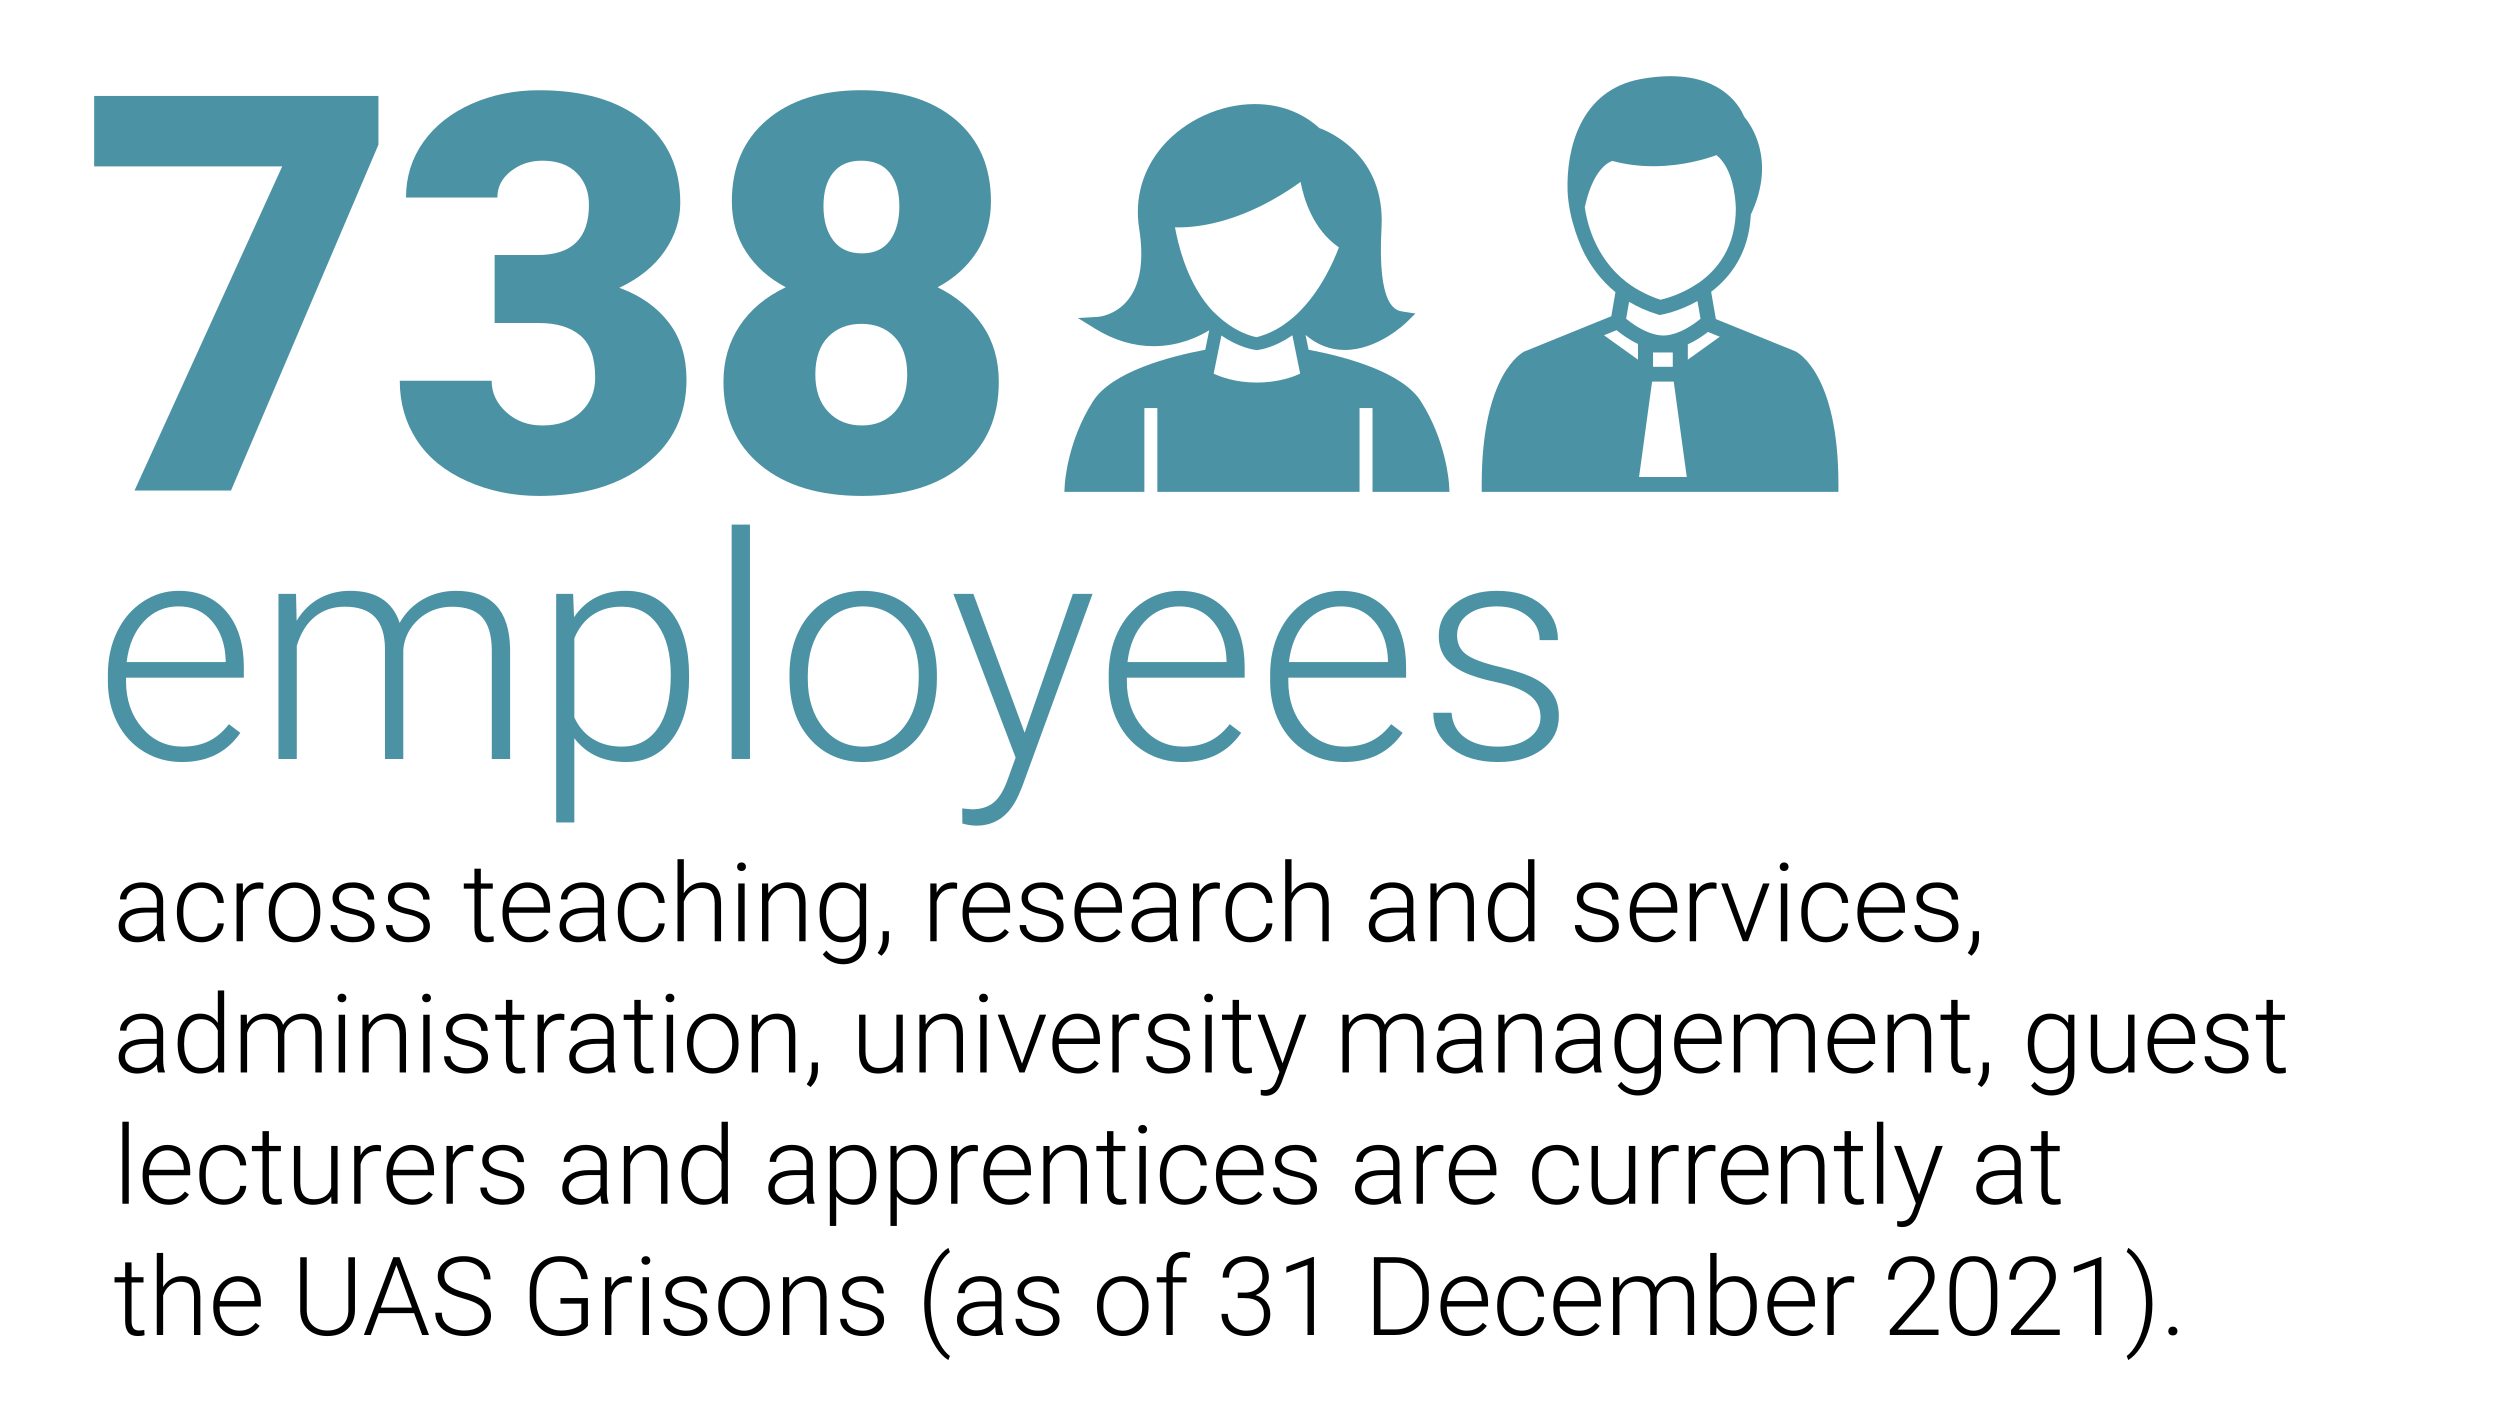 <?xml version="1.0" encoding="UTF-8"?>
<svg xmlns="http://www.w3.org/2000/svg" id="Ebene_1" viewBox="0 0 320 180">
  <defs>
    <style>.cls-1{fill:#4b92a4;}</style>
  </defs>
  <g>
    <path class="cls-1" d="M48.44,18.522L29.569,62.786h-12.349L36.125,21.297H12.051V12.278H48.44v6.244Z"></path>
    <path class="cls-1" d="M63.313,32.641h5.516c4.371,0,6.556-2.139,6.556-6.418,0-1.665-.52-3.023-1.561-4.076-1.041-1.052-2.51-1.578-4.406-1.578-1.55,0-2.897,.451-4.041,1.353s-1.717,2.024-1.717,3.365h-11.69c0-2.659,.74-5.03,2.22-7.111,1.48-2.081,3.532-3.706,6.157-4.874,2.624-1.167,5.51-1.752,8.655-1.752,5.62,0,10.037,1.284,13.251,3.851,3.214,2.567,4.822,6.094,4.822,10.58,0,2.174-.665,4.227-1.995,6.157-1.33,1.931-3.267,3.498-5.81,4.7,2.682,.971,4.787,2.446,6.313,4.423,1.526,1.977,2.289,4.423,2.289,7.337,0,4.51-1.734,8.117-5.203,10.823-3.469,2.706-8.025,4.059-13.668,4.059-3.307,0-6.377-.63-9.21-1.89-2.833-1.261-4.978-3.007-6.435-5.239-1.457-2.231-2.185-4.769-2.185-7.614h11.76c0,1.549,.624,2.891,1.873,4.024,1.249,1.133,2.787,1.7,4.614,1.7,2.058,0,3.7-.572,4.926-1.718,1.225-1.144,1.839-2.606,1.839-4.388,0-2.544-.636-4.348-1.908-5.412-1.272-1.063-3.03-1.596-5.273-1.596h-5.689v-8.707Z"></path>
    <path class="cls-1" d="M126.841,25.772c0,2.452-.607,4.614-1.821,6.487s-2.885,3.377-5.013,4.51c2.405,1.179,4.313,2.792,5.724,4.839,1.41,2.047,2.116,4.47,2.116,7.267,0,4.51-1.556,8.071-4.666,10.684-3.111,2.614-7.395,3.92-12.852,3.92s-9.806-1.312-12.974-3.938c-3.169-2.624-4.752-6.179-4.752-10.666,0-2.706,.694-5.099,2.081-7.181s3.353-3.723,5.897-4.926c-2.151-1.133-3.839-2.636-5.065-4.51-1.226-1.873-1.839-4.035-1.839-6.487,0-4.394,1.492-7.862,4.475-10.407,2.983-2.544,7.007-3.816,12.072-3.816,5.111,0,9.158,1.272,12.141,3.816,2.983,2.544,4.475,6.013,4.475,10.407Zm-10.719,22.166c0-2.081-.538-3.682-1.613-4.804-1.075-1.121-2.492-1.682-4.249-1.682s-3.18,.561-4.267,1.682c-1.087,1.122-1.63,2.723-1.63,4.804,0,2.012,.549,3.602,1.648,4.77,1.098,1.167,2.538,1.751,4.319,1.751,1.734,0,3.133-.578,4.197-1.734,1.063-1.157,1.596-2.752,1.596-4.787Zm-5.897-27.37c-1.573,0-2.77,.515-3.59,1.544-.821,1.029-1.231,2.458-1.231,4.284,0,1.804,.416,3.261,1.249,4.371,.833,1.11,2.058,1.665,3.677,1.665,1.596,0,2.792-.555,3.59-1.665s1.197-2.567,1.197-4.371-.411-3.226-1.231-4.267c-.821-1.041-2.041-1.561-3.66-1.561Z"></path>
  </g>
  <g>
    <path class="cls-1" d="M162.538,48.872c-.514,.056-1.06,.096-1.653,.096-2.771,0-4.696-.741-5.536-1.144l.99-4.877c2.205,1.514,4.067,1.809,4.412,1.852,.007,.002,.008,.002,.013,.002,.003,.002,.017,.003,.022,.003l.101,.012h.003l.048,.005,.108-.027c.366-.05,2.19-.361,4.379-1.875l.997,4.905c-.662,.317-2.001,.836-3.883,1.048m-7.264-8.999c-1.938-2.059-3.867-5.392-4.878-10.774,.138,.003,.289,.007,.451,.007,2.87,0,8.602-.781,15.631-5.817,.396,2.124,1.559,6.072,4.898,8.377-.552,1.499-2.27,5.606-5.387,8.553l-.003,.003c-.257,.244-.529,.476-.806,.701-.076,.063-.154,.121-.23,.179-.212,.166-.429,.325-.652,.476-.071,.048-.141,.101-.214,.148-.274,.177-.555,.343-.844,.497-.081,.043-.161,.085-.242,.124-.3,.153-.607,.293-.922,.418-.056,.022-.111,.04-.164,.06-.345,.128-.696,.244-1.06,.335-.033-.007-.08-.017-.126-.025-.03-.007-.055-.012-.09-.02-.068-.015-.154-.038-.242-.061-.043-.012-.085-.023-.133-.036-.094-.027-.199-.061-.307-.096-.061-.02-.121-.041-.186-.063-.113-.04-.234-.088-.358-.138-.076-.03-.153-.061-.232-.096-.128-.055-.26-.116-.396-.182-.091-.043-.182-.09-.275-.138-.139-.073-.284-.151-.429-.235-.1-.056-.202-.121-.305-.184-.149-.093-.298-.189-.453-.295-.108-.073-.216-.154-.323-.234-.158-.116-.317-.235-.479-.366-.23-.191-.466-.386-.701-.612l-.539-.507-.003,.003Zm26.591,11.486c-2.424-3.795-9.813-5.732-14.371-6.593l-.386-1.895c1.489,1.275,3.172,1.925,5.029,1.925,4.222,0,7.733-3.384,7.881-3.528l1.161-1.136-1.617-.25c-.897-.139-3.283-.511-2.728-10.745,.499-9.249-6.657-12.275-7.966-12.749-2.192-2.006-5.044-3.066-8.261-3.066-4.379,0-8.883,2.046-11.748,5.339-2.575,2.958-3.659,6.702-3.053,10.544,.652,4.117,.164,7.216-1.449,9.211-1.588,1.962-3.714,2.134-3.8,2.141l-2.58,.154,2.189,1.353c2.414,1.492,4.938,2.248,7.496,2.248,3.273,0,5.807-1.232,7.12-2.038l-.507,2.492c-4.56,.861-11.947,2.797-14.369,6.593-3.296,5.16-3.61,10.517-3.621,10.743l-.045,.859h10.239v-10.725h1.661v10.725h25.88v-10.725h1.661v10.725h9.849l-.046-.859c-.012-.226-.327-5.583-3.62-10.743"></path>
    <path class="cls-1" d="M209.8,61.052l1.667-12.208h2.77l1.669,12.208h-6.106Zm-2.88-18.789s.003,.005,.008,.006c.551,.458,1.527,1.187,2.727,1.756,0,0,.005,.002,.006,.003v2.008l-4.352-3.119,1.611-.653Zm-4.066-15.733c1.022-4.81,3.02-5.769,3.519-5.933,1.66,.452,3.426,.68,5.254,.68,3.812,0,6.895-.983,8.082-1.423,2.086,1.682,2.426,5.33,2.478,6.763,.019,5.002-2.37,7.936-4.809,9.627l-.052,.022c-2.044,1.401-4.122,1.953-4.788,2.102-.496-.159-.956-.343-1.403-.537-.154-.066-.305-.135-.457-.208-.291-.139-.567-.287-.836-.435-.154-.088-.312-.17-.461-.261-.353-.216-.685-.442-1-.677l-.209-.156c-4.097-3.182-5.087-7.849-5.319-9.564m17.281,16.572l-4.091,2.933v-1.957c.516-.235,.995-.502,1.417-.772,.013-.008,.025-.016,.038-.025,.211-.134,.409-.266,.589-.397,.005-.003,.008-.005,.013-.008,.189-.135,.357-.263,.51-.383,.003-.003,.006-.003,.008-.005l1.516,.613Zm-6.02,3.848h-2.529v-1.838h2.529v1.838Zm-.203-4.135c-.077,.017-.154,.043-.235,.057-.255,.046-.512,.074-.768,.074-.211,0-.422-.025-.631-.057-.014-.002-.03-.003-.044-.005l-.172-.031c-.154-.03-.307-.068-.46-.112-1.497-.43-2.834-1.428-3.455-1.941l.375-2.165c.017,.011,.036,.017,.055,.028,.527,.313,1.094,.609,1.697,.875,.008,.002,.014,.006,.022,.009,.597,.263,1.231,.499,1.907,.704l.222,.068,.227-.038c.102-.017,2.226-.394,4.626-1.745l.389,2.263c-.03,.025-.058,.049-.093,.077-.039,.035-.085,.068-.129,.104-.08,.061-.167,.131-.261,.2-.058,.044-.118,.088-.183,.135-.099,.071-.206,.146-.316,.22-.072,.047-.145,.096-.22,.146-.12,.076-.247,.151-.375,.228-.08,.047-.159,.093-.242,.14-.135,.076-.28,.148-.424,.217-.085,.043-.172,.087-.258,.124-.153,.069-.31,.128-.469,.187-.087,.033-.172,.069-.26,.099-.173,.055-.348,.096-.524,.135m15.906,2.16l-10.189-4.129-.6-3.491c2.507-1.912,4.847-4.993,5.076-9.879,3.335-7.049-.08-11.639-.86-12.549-.406-1.009-2.502-5.171-9.446-5.171-1.178,0-2.452,.123-3.785,.368-7.761,1.425-9.521,8.94-9.367,14.264,.15,3.938,1.834,7.438,2.179,8.117,.877,1.674,2.138,3.417,3.952,4.895l-.531,3.083-11.15,4.521c-.224,.109-5.439,2.837-5.439,17.007v.948h45.661v-.948c0-14.17-5.217-16.898-5.503-17.037"></path>
  </g>
  <g>
    <path d="M20.237,120.478c-.082-.232-.135-.577-.157-1.032-.287,.374-.652,.662-1.098,.865-.443,.203-.914,.304-1.411,.304-.711,0-1.286-.198-1.726-.595-.44-.396-.66-.898-.66-1.504,0-.72,.3-1.29,.898-1.709,.6-.419,1.435-.629,2.506-.629h1.483v-.841c0-.529-.163-.944-.489-1.248-.325-.303-.801-.455-1.425-.455-.569,0-1.041,.146-1.415,.438s-.561,.643-.561,1.053l-.82-.007c0-.588,.273-1.097,.82-1.528s1.219-.646,2.017-.646c.825,0,1.476,.206,1.952,.619,.476,.413,.721,.988,.734,1.726v3.5c0,.715,.075,1.251,.226,1.606v.082h-.875Zm-2.57-.588c.547,0,1.036-.132,1.466-.396,.432-.264,.744-.618,.94-1.06v-1.627h-1.463c-.815,.009-1.454,.158-1.914,.448s-.69,.687-.69,1.193c0,.415,.154,.759,.461,1.032,.309,.273,.708,.41,1.2,.41Z"></path>
    <path d="M25.802,119.924c.569,0,1.047-.161,1.432-.482,.386-.321,.594-.737,.626-1.248h.786c-.022,.451-.164,.862-.424,1.234s-.605,.662-1.035,.872c-.432,.209-.893,.314-1.385,.314-.971,0-1.74-.337-2.307-1.012-.568-.674-.852-1.582-.852-2.721v-.246c0-.729,.128-1.374,.383-1.935s.621-.994,1.098-1.299c.476-.305,1.033-.458,1.671-.458,.812,0,1.479,.242,2.007,.725,.525,.483,.808,1.119,.844,1.907h-.786c-.036-.579-.245-1.046-.626-1.401-.38-.355-.859-.533-1.438-.533-.738,0-1.312,.267-1.72,.8-.407,.533-.611,1.281-.611,2.242v.239c0,.943,.204,1.679,.611,2.208,.408,.529,.983,.793,1.727,.793Z"></path>
    <path d="M33.697,113.779c-.173-.032-.357-.048-.554-.048-.511,0-.942,.143-1.296,.427-.353,.285-.604,.698-.755,1.241v5.079h-.813v-7.396h.8l.014,1.176c.433-.875,1.128-1.312,2.085-1.312,.228,0,.408,.03,.54,.089l-.021,.745Z"></path>
    <path d="M34.401,116.67c0-.711,.138-1.351,.414-1.921,.275-.57,.665-1.013,1.168-1.33,.504-.317,1.075-.475,1.713-.475,.984,0,1.782,.345,2.393,1.036s.916,1.605,.916,2.745v.171c0,.715-.138,1.359-.414,1.931-.275,.572-.664,1.013-1.165,1.323s-1.073,.465-1.716,.465c-.979,0-1.776-.345-2.389-1.036-.613-.69-.92-1.605-.92-2.745v-.164Zm.82,.226c0,.884,.229,1.61,.688,2.177,.457,.567,1.058,.851,1.801,.851,.738,0,1.336-.284,1.795-.851,.457-.567,.687-1.316,.687-2.246v-.157c0-.565-.104-1.083-.314-1.552s-.504-.833-.882-1.09-.812-.386-1.299-.386c-.729,0-1.324,.286-1.784,.858s-.69,1.32-.69,2.246v.15Z"></path>
    <path d="M47.123,118.598c0-.406-.163-.731-.488-.978-.326-.246-.817-.438-1.474-.578s-1.165-.298-1.528-.479c-.361-.18-.631-.4-.807-.66-.175-.26-.263-.574-.263-.943,0-.583,.244-1.065,.731-1.446s1.112-.571,1.873-.571c.825,0,1.486,.204,1.986,.612,.498,.408,.748,.94,.748,1.596h-.82c0-.433-.182-.793-.543-1.08-.363-.287-.819-.431-1.371-.431-.538,0-.97,.12-1.295,.359-.326,.239-.489,.55-.489,.933,0,.369,.136,.655,.407,.858,.271,.203,.766,.389,1.482,.557,.719,.168,1.256,.349,1.613,.54,.358,.191,.624,.421,.797,.69s.26,.595,.26,.978c0,.625-.252,1.124-.756,1.497-.503,.374-1.16,.561-1.972,.561-.861,0-1.56-.208-2.095-.625-.536-.417-.804-.944-.804-1.583h.82c.032,.479,.233,.851,.604,1.118,.372,.267,.863,.4,1.474,.4,.569,0,1.03-.125,1.381-.376s.526-.567,.526-.95Z"></path>
    <path d="M54.212,118.598c0-.406-.163-.731-.488-.978-.326-.246-.817-.438-1.474-.578s-1.165-.298-1.528-.479c-.361-.18-.631-.4-.807-.66-.175-.26-.263-.574-.263-.943,0-.583,.244-1.065,.731-1.446s1.112-.571,1.873-.571c.825,0,1.486,.204,1.986,.612,.498,.408,.748,.94,.748,1.596h-.82c0-.433-.182-.793-.543-1.08-.363-.287-.819-.431-1.371-.431-.538,0-.97,.12-1.295,.359-.326,.239-.489,.55-.489,.933,0,.369,.136,.655,.407,.858,.271,.203,.766,.389,1.482,.557,.719,.168,1.256,.349,1.613,.54,.358,.191,.624,.421,.797,.69s.26,.595,.26,.978c0,.625-.252,1.124-.756,1.497-.503,.374-1.16,.561-1.972,.561-.861,0-1.56-.208-2.095-.625-.536-.417-.804-.944-.804-1.583h.82c.032,.479,.233,.851,.604,1.118,.372,.267,.863,.4,1.474,.4,.569,0,1.03-.125,1.381-.376s.526-.567,.526-.95Z"></path>
    <path d="M61.547,111.188v1.894h1.531v.67h-1.531v4.934c0,.411,.074,.716,.223,.917,.147,.201,.395,.301,.741,.301,.137,0,.357-.023,.663-.068l.034,.664c-.214,.077-.506,.115-.875,.115-.561,0-.969-.163-1.224-.489s-.383-.806-.383-1.439v-4.936h-1.36v-.67h1.36v-1.894h.82Z"></path>
    <path d="M67.638,120.615c-.629,0-1.197-.155-1.706-.465-.508-.31-.903-.742-1.186-1.295s-.424-1.175-.424-1.863v-.294c0-.711,.138-1.351,.414-1.921,.275-.57,.659-1.018,1.151-1.343s1.025-.489,1.6-.489c.897,0,1.61,.307,2.136,.919,.527,.613,.79,1.45,.79,2.512v.458h-5.277v.157c0,.838,.24,1.537,.722,2.095,.48,.558,1.085,.837,1.814,.837,.438,0,.824-.08,1.158-.239,.336-.16,.64-.415,.913-.766l.513,.39c-.602,.871-1.475,1.306-2.618,1.306Zm-.15-6.973c-.615,0-1.134,.226-1.556,.677-.421,.451-.678,1.057-.769,1.818h4.437v-.089c-.022-.711-.226-1.29-.608-1.736s-.884-.67-1.504-.67Z"></path>
    <path d="M76.675,120.478c-.082-.232-.135-.577-.157-1.032-.287,.374-.652,.662-1.098,.865-.443,.203-.914,.304-1.411,.304-.711,0-1.286-.198-1.726-.595-.44-.396-.66-.898-.66-1.504,0-.72,.3-1.29,.898-1.709,.6-.419,1.435-.629,2.506-.629h1.483v-.841c0-.529-.163-.944-.489-1.248-.325-.303-.801-.455-1.425-.455-.569,0-1.041,.146-1.415,.438s-.561,.643-.561,1.053l-.82-.007c0-.588,.273-1.097,.82-1.528s1.219-.646,2.017-.646c.825,0,1.476,.206,1.952,.619,.476,.413,.721,.988,.734,1.726v3.5c0,.715,.075,1.251,.226,1.606v.082h-.875Zm-2.57-.588c.547,0,1.036-.132,1.466-.396,.432-.264,.744-.618,.94-1.06v-1.627h-1.463c-.815,.009-1.454,.158-1.914,.448s-.69,.687-.69,1.193c0,.415,.154,.759,.461,1.032,.309,.273,.708,.41,1.2,.41Z"></path>
    <path d="M82.239,119.924c.569,0,1.047-.161,1.432-.482,.386-.321,.594-.737,.626-1.248h.786c-.022,.451-.164,.862-.424,1.234s-.605,.662-1.035,.872c-.432,.209-.893,.314-1.385,.314-.971,0-1.74-.337-2.307-1.012-.568-.674-.852-1.582-.852-2.721v-.246c0-.729,.128-1.374,.383-1.935s.621-.994,1.098-1.299c.476-.305,1.033-.458,1.671-.458,.812,0,1.479,.242,2.007,.725,.525,.483,.808,1.119,.844,1.907h-.786c-.036-.579-.245-1.046-.626-1.401-.38-.355-.859-.533-1.438-.533-.738,0-1.312,.267-1.72,.8-.407,.533-.611,1.281-.611,2.242v.239c0,.943,.204,1.679,.611,2.208,.408,.529,.983,.793,1.727,.793Z"></path>
    <path d="M87.53,114.332c.269-.442,.613-.784,1.032-1.025s.877-.362,1.374-.362c.793,0,1.383,.223,1.771,.67s.583,1.117,.588,2.01v4.854h-.813v-4.86c-.005-.661-.145-1.153-.421-1.477-.275-.324-.716-.485-1.322-.485-.506,0-.953,.158-1.344,.475-.389,.317-.678,.744-.864,1.282v5.065h-.813v-10.5h.813v4.354Z"></path>
    <path d="M94.353,110.945c0-.154,.05-.284,.15-.391s.237-.16,.41-.16,.312,.053,.413,.16c.104,.106,.154,.237,.154,.391s-.051,.283-.154,.387c-.102,.104-.24,.156-.413,.156s-.31-.052-.41-.156-.15-.233-.15-.387Zm.964,9.533h-.82v-7.396h.82v7.396Z"></path>
    <path d="M98.317,113.081l.027,1.265c.278-.456,.624-.803,1.039-1.042s.873-.359,1.374-.359c.793,0,1.383,.223,1.771,.67s.583,1.117,.588,2.01v4.854h-.813v-4.86c-.005-.661-.145-1.153-.421-1.477-.275-.324-.716-.485-1.322-.485-.506,0-.953,.158-1.344,.475-.389,.317-.678,.744-.864,1.282v5.065h-.813v-7.396h.779Z"></path>
    <path d="M104.9,116.711c0-1.158,.256-2.075,.77-2.751,.512-.677,1.208-1.015,2.088-1.015,1.007,0,1.772,.401,2.297,1.203l.041-1.066h.766v7.246c0,.953-.267,1.707-.8,2.263s-1.256,.834-2.167,.834c-.515,0-1.006-.115-1.473-.345-.468-.23-.836-.537-1.104-.919l.458-.492c.579,.711,1.267,1.066,2.064,1.066,.684,0,1.217-.202,1.6-.605s.581-.963,.595-1.678v-.93c-.524,.729-1.287,1.094-2.29,1.094-.856,0-1.545-.342-2.064-1.025s-.779-1.606-.779-2.769v-.109Zm.827,.144c0,.943,.189,1.688,.567,2.232s.911,.817,1.6,.817c1.007,0,1.721-.451,2.14-1.354v-3.438c-.191-.474-.467-.835-.827-1.083s-.793-.373-1.299-.373c-.688,0-1.224,.27-1.606,.81s-.574,1.336-.574,2.389Z"></path>
    <path d="M112.823,122.337l-.485-.355c.415-.556,.629-1.132,.643-1.729v-1.06h.8v.854c0,.948-.319,1.711-.957,2.29Z"></path>
    <path d="M122.496,113.779c-.173-.032-.357-.048-.554-.048-.511,0-.942,.143-1.296,.427-.353,.285-.604,.698-.755,1.241v5.079h-.813v-7.396h.8l.014,1.176c.433-.875,1.128-1.312,2.085-1.312,.228,0,.408,.03,.54,.089l-.021,.745Z"></path>
    <path d="M126.522,120.615c-.629,0-1.197-.155-1.706-.465-.508-.31-.903-.742-1.186-1.295s-.424-1.175-.424-1.863v-.294c0-.711,.138-1.351,.414-1.921,.275-.57,.659-1.018,1.151-1.343s1.025-.489,1.6-.489c.897,0,1.61,.307,2.136,.919,.527,.613,.79,1.45,.79,2.512v.458h-5.277v.157c0,.838,.24,1.537,.722,2.095,.48,.558,1.085,.837,1.814,.837,.438,0,.824-.08,1.158-.239,.336-.16,.64-.415,.913-.766l.513,.39c-.602,.871-1.475,1.306-2.618,1.306Zm-.15-6.973c-.615,0-1.134,.226-1.556,.677-.421,.451-.678,1.057-.769,1.818h4.437v-.089c-.022-.711-.226-1.29-.608-1.736s-.884-.67-1.504-.67Z"></path>
    <path d="M135.32,118.598c0-.406-.163-.731-.488-.978-.326-.246-.817-.438-1.474-.578s-1.165-.298-1.528-.479c-.361-.18-.631-.4-.807-.66-.175-.26-.263-.574-.263-.943,0-.583,.244-1.065,.731-1.446s1.112-.571,1.873-.571c.825,0,1.486,.204,1.986,.612,.498,.408,.748,.94,.748,1.596h-.82c0-.433-.182-.793-.543-1.08-.363-.287-.819-.431-1.371-.431-.538,0-.97,.12-1.295,.359-.326,.239-.489,.55-.489,.933,0,.369,.136,.655,.407,.858,.271,.203,.766,.389,1.482,.557,.719,.168,1.256,.349,1.613,.54,.358,.191,.624,.421,.797,.69s.26,.595,.26,.978c0,.625-.252,1.124-.756,1.497-.503,.374-1.16,.561-1.972,.561-.861,0-1.56-.208-2.095-.625-.536-.417-.804-.944-.804-1.583h.82c.032,.479,.233,.851,.604,1.118,.372,.267,.863,.4,1.474,.4,.569,0,1.03-.125,1.381-.376s.526-.567,.526-.95Z"></path>
    <path d="M140.844,120.615c-.629,0-1.197-.155-1.706-.465-.508-.31-.903-.742-1.186-1.295s-.424-1.175-.424-1.863v-.294c0-.711,.138-1.351,.414-1.921,.275-.57,.659-1.018,1.151-1.343s1.025-.489,1.6-.489c.897,0,1.61,.307,2.136,.919,.527,.613,.79,1.45,.79,2.512v.458h-5.277v.157c0,.838,.24,1.537,.722,2.095,.48,.558,1.085,.837,1.814,.837,.438,0,.824-.08,1.158-.239,.336-.16,.64-.415,.913-.766l.513,.39c-.602,.871-1.475,1.306-2.618,1.306Zm-.15-6.973c-.615,0-1.134,.226-1.556,.677-.421,.451-.678,1.057-.769,1.818h4.437v-.089c-.022-.711-.226-1.29-.608-1.736s-.884-.67-1.504-.67Z"></path>
    <path d="M149.881,120.478c-.082-.232-.135-.577-.157-1.032-.287,.374-.652,.662-1.098,.865-.443,.203-.914,.304-1.411,.304-.711,0-1.286-.198-1.726-.595-.44-.396-.66-.898-.66-1.504,0-.72,.3-1.29,.898-1.709,.6-.419,1.435-.629,2.506-.629h1.483v-.841c0-.529-.163-.944-.489-1.248-.325-.303-.801-.455-1.425-.455-.569,0-1.041,.146-1.415,.438s-.561,.643-.561,1.053l-.82-.007c0-.588,.273-1.097,.82-1.528s1.219-.646,2.017-.646c.825,0,1.476,.206,1.952,.619,.476,.413,.721,.988,.734,1.726v3.5c0,.715,.075,1.251,.226,1.606v.082h-.875Zm-2.57-.588c.547,0,1.036-.132,1.466-.396,.432-.264,.744-.618,.94-1.06v-1.627h-1.463c-.815,.009-1.454,.158-1.914,.448s-.69,.687-.69,1.193c0,.415,.154,.759,.461,1.032,.309,.273,.708,.41,1.2,.41Z"></path>
    <path d="M156.129,113.779c-.173-.032-.357-.048-.554-.048-.511,0-.942,.143-1.296,.427-.353,.285-.604,.698-.755,1.241v5.079h-.813v-7.396h.8l.014,1.176c.433-.875,1.128-1.312,2.085-1.312,.228,0,.408,.03,.54,.089l-.021,.745Z"></path>
    <path d="M160.025,119.924c.569,0,1.047-.161,1.432-.482,.386-.321,.594-.737,.626-1.248h.786c-.022,.451-.164,.862-.424,1.234s-.605,.662-1.035,.872c-.432,.209-.893,.314-1.385,.314-.971,0-1.74-.337-2.307-1.012-.568-.674-.852-1.582-.852-2.721v-.246c0-.729,.128-1.374,.383-1.935s.621-.994,1.098-1.299c.476-.305,1.033-.458,1.671-.458,.812,0,1.479,.242,2.007,.725,.525,.483,.808,1.119,.844,1.907h-.786c-.036-.579-.245-1.046-.626-1.401-.38-.355-.859-.533-1.438-.533-.738,0-1.312,.267-1.72,.8-.407,.533-.611,1.281-.611,2.242v.239c0,.943,.204,1.679,.611,2.208,.408,.529,.983,.793,1.727,.793Z"></path>
    <path d="M165.316,114.332c.269-.442,.613-.784,1.032-1.025s.877-.362,1.374-.362c.793,0,1.383,.223,1.771,.67s.583,1.117,.588,2.01v4.854h-.813v-4.86c-.005-.661-.145-1.153-.421-1.477-.275-.324-.716-.485-1.322-.485-.506,0-.953,.158-1.344,.475-.389,.317-.678,.744-.864,1.282v5.065h-.813v-10.5h.813v4.354Z"></path>
    <path d="M180.26,120.478c-.082-.232-.135-.577-.157-1.032-.287,.374-.652,.662-1.098,.865-.443,.203-.914,.304-1.411,.304-.711,0-1.286-.198-1.726-.595-.44-.396-.66-.898-.66-1.504,0-.72,.3-1.29,.898-1.709,.6-.419,1.435-.629,2.506-.629h1.483v-.841c0-.529-.163-.944-.489-1.248-.325-.303-.801-.455-1.425-.455-.569,0-1.041,.146-1.415,.438s-.561,.643-.561,1.053l-.82-.007c0-.588,.273-1.097,.82-1.528s1.219-.646,2.017-.646c.825,0,1.476,.206,1.952,.619,.476,.413,.721,.988,.734,1.726v3.5c0,.715,.075,1.251,.226,1.606v.082h-.875Zm-2.57-.588c.547,0,1.036-.132,1.466-.396,.432-.264,.744-.618,.94-1.06v-1.627h-1.463c-.815,.009-1.454,.158-1.914,.448s-.69,.687-.69,1.193c0,.415,.154,.759,.461,1.032,.309,.273,.708,.41,1.2,.41Z"></path>
    <path d="M183.869,113.081l.027,1.265c.278-.456,.624-.803,1.039-1.042s.873-.359,1.374-.359c.793,0,1.383,.223,1.771,.67s.583,1.117,.588,2.01v4.854h-.813v-4.86c-.005-.661-.145-1.153-.421-1.477-.275-.324-.716-.485-1.322-.485-.506,0-.953,.158-1.344,.475-.389,.317-.678,.744-.864,1.282v5.065h-.813v-7.396h.779Z"></path>
    <path d="M190.452,116.711c0-1.148,.256-2.063,.77-2.745,.512-.681,1.208-1.022,2.088-1.022,.998,0,1.759,.394,2.283,1.183v-4.149h.813v10.5h-.766l-.034-.984c-.524,.748-1.294,1.121-2.311,1.121-.853,0-1.539-.343-2.061-1.029-.522-.686-.783-1.612-.783-2.779v-.096Zm.827,.144c0,.943,.189,1.688,.567,2.232s.911,.817,1.6,.817c1.007,0,1.723-.444,2.146-1.333v-3.473c-.424-.961-1.135-1.442-2.133-1.442-.688,0-1.224,.27-1.606,.81s-.574,1.336-.574,2.389Z"></path>
    <path d="M206.394,118.598c0-.406-.163-.731-.488-.978-.326-.246-.817-.438-1.474-.578s-1.165-.298-1.528-.479c-.361-.18-.631-.4-.807-.66-.175-.26-.263-.574-.263-.943,0-.583,.244-1.065,.731-1.446s1.112-.571,1.873-.571c.825,0,1.486,.204,1.986,.612,.498,.408,.748,.94,.748,1.596h-.82c0-.433-.182-.793-.543-1.08-.363-.287-.819-.431-1.371-.431-.538,0-.97,.12-1.295,.359-.326,.239-.489,.55-.489,.933,0,.369,.136,.655,.407,.858,.271,.203,.766,.389,1.482,.557,.719,.168,1.256,.349,1.613,.54,.358,.191,.624,.421,.797,.69s.26,.595,.26,.978c0,.625-.252,1.124-.756,1.497-.503,.374-1.16,.561-1.972,.561-.861,0-1.56-.208-2.095-.625-.536-.417-.804-.944-.804-1.583h.82c.032,.479,.233,.851,.604,1.118,.372,.267,.863,.4,1.474,.4,.569,0,1.03-.125,1.381-.376s.526-.567,.526-.95Z"></path>
    <path d="M211.917,120.615c-.629,0-1.197-.155-1.706-.465-.508-.31-.903-.742-1.186-1.295s-.424-1.175-.424-1.863v-.294c0-.711,.138-1.351,.414-1.921,.275-.57,.659-1.018,1.151-1.343s1.025-.489,1.6-.489c.897,0,1.61,.307,2.136,.919,.527,.613,.79,1.45,.79,2.512v.458h-5.277v.157c0,.838,.24,1.537,.722,2.095,.48,.558,1.085,.837,1.814,.837,.438,0,.824-.08,1.158-.239,.336-.16,.64-.415,.913-.766l.513,.39c-.602,.871-1.475,1.306-2.618,1.306Zm-.15-6.973c-.615,0-1.134,.226-1.556,.677-.421,.451-.678,1.057-.769,1.818h4.437v-.089c-.022-.711-.226-1.29-.608-1.736s-.884-.67-1.504-.67Z"></path>
    <path d="M219.703,113.779c-.173-.032-.357-.048-.554-.048-.511,0-.942,.143-1.296,.427-.353,.285-.604,.698-.755,1.241v5.079h-.813v-7.396h.8l.014,1.176c.433-.875,1.128-1.312,2.085-1.312,.228,0,.408,.03,.54,.089l-.021,.745Z"></path>
    <path d="M223.422,119.35l2.249-6.269h.841l-2.762,7.396h-.663l-2.775-7.396h.841l2.27,6.269Z"></path>
    <path d="M227.804,110.945c0-.154,.05-.284,.15-.391s.237-.16,.41-.16,.312,.053,.413,.16c.104,.106,.154,.237,.154,.391s-.051,.283-.154,.387c-.102,.104-.24,.156-.413,.156s-.31-.052-.41-.156-.15-.233-.15-.387Zm.964,9.533h-.82v-7.396h.82v7.396Z"></path>
    <path d="M233.724,119.924c.569,0,1.047-.161,1.432-.482,.386-.321,.594-.737,.626-1.248h.786c-.022,.451-.164,.862-.424,1.234s-.605,.662-1.035,.872c-.432,.209-.893,.314-1.385,.314-.971,0-1.74-.337-2.307-1.012-.568-.674-.852-1.582-.852-2.721v-.246c0-.729,.128-1.374,.383-1.935s.621-.994,1.098-1.299c.476-.305,1.033-.458,1.671-.458,.812,0,1.479,.242,2.007,.725,.525,.483,.808,1.119,.844,1.907h-.786c-.036-.579-.245-1.046-.626-1.401-.38-.355-.859-.533-1.438-.533-.738,0-1.312,.267-1.72,.8-.407,.533-.611,1.281-.611,2.242v.239c0,.943,.204,1.679,.611,2.208,.408,.529,.983,.793,1.727,.793Z"></path>
    <path d="M241.065,120.615c-.629,0-1.197-.155-1.706-.465-.508-.31-.903-.742-1.186-1.295s-.424-1.175-.424-1.863v-.294c0-.711,.138-1.351,.414-1.921,.275-.57,.659-1.018,1.151-1.343s1.025-.489,1.6-.489c.897,0,1.61,.307,2.136,.919,.527,.613,.79,1.45,.79,2.512v.458h-5.277v.157c0,.838,.24,1.537,.722,2.095,.48,.558,1.085,.837,1.814,.837,.438,0,.824-.08,1.158-.239,.336-.16,.64-.415,.913-.766l.513,.39c-.602,.871-1.475,1.306-2.618,1.306Zm-.15-6.973c-.615,0-1.134,.226-1.556,.677-.421,.451-.678,1.057-.769,1.818h4.437v-.089c-.022-.711-.226-1.29-.608-1.736s-.884-.67-1.504-.67Z"></path>
    <path d="M249.863,118.598c0-.406-.163-.731-.488-.978-.326-.246-.817-.438-1.474-.578s-1.165-.298-1.528-.479c-.361-.18-.631-.4-.807-.66-.175-.26-.263-.574-.263-.943,0-.583,.244-1.065,.731-1.446s1.112-.571,1.873-.571c.825,0,1.486,.204,1.986,.612,.498,.408,.748,.94,.748,1.596h-.82c0-.433-.182-.793-.543-1.08-.363-.287-.819-.431-1.371-.431-.538,0-.97,.12-1.295,.359-.326,.239-.489,.55-.489,.933,0,.369,.136,.655,.407,.858,.271,.203,.766,.389,1.482,.557,.719,.168,1.256,.349,1.613,.54,.358,.191,.624,.421,.797,.69s.26,.595,.26,.978c0,.625-.252,1.124-.756,1.497-.503,.374-1.16,.561-1.972,.561-.861,0-1.56-.208-2.095-.625-.536-.417-.804-.944-.804-1.583h.82c.032,.479,.233,.851,.604,1.118,.372,.267,.863,.4,1.474,.4,.569,0,1.03-.125,1.381-.376s.526-.567,.526-.95Z"></path>
    <path d="M252.352,122.337l-.485-.355c.415-.556,.629-1.132,.643-1.729v-1.06h.8v.854c0,.948-.319,1.711-.957,2.29Z"></path>
    <path d="M20.237,137.278c-.082-.232-.135-.577-.157-1.032-.287,.374-.652,.662-1.098,.865-.443,.203-.914,.304-1.411,.304-.711,0-1.286-.198-1.726-.595-.44-.396-.66-.898-.66-1.504,0-.72,.3-1.29,.898-1.709,.6-.419,1.435-.629,2.506-.629h1.483v-.841c0-.529-.163-.944-.489-1.248-.325-.303-.801-.455-1.425-.455-.569,0-1.041,.146-1.415,.438s-.561,.643-.561,1.053l-.82-.007c0-.588,.273-1.097,.82-1.528s1.219-.646,2.017-.646c.825,0,1.476,.206,1.952,.619,.476,.413,.721,.988,.734,1.726v3.5c0,.715,.075,1.251,.226,1.606v.082h-.875Zm-2.57-.588c.547,0,1.036-.132,1.466-.396,.432-.264,.744-.618,.94-1.06v-1.627h-1.463c-.815,.009-1.454,.158-1.914,.448s-.69,.687-.69,1.193c0,.415,.154,.759,.461,1.032,.309,.273,.708,.41,1.2,.41Z"></path>
    <path d="M22.739,133.511c0-1.148,.256-2.063,.77-2.745,.512-.681,1.208-1.022,2.088-1.022,.998,0,1.759,.394,2.283,1.183v-4.149h.813v10.5h-.766l-.034-.984c-.524,.748-1.294,1.121-2.311,1.121-.853,0-1.539-.343-2.061-1.029-.522-.686-.783-1.612-.783-2.779v-.096Zm.827,.144c0,.943,.189,1.688,.567,2.232s.911,.817,1.6,.817c1.007,0,1.723-.444,2.146-1.333v-3.473c-.424-.961-1.135-1.442-2.133-1.442-.688,0-1.224,.27-1.606,.81s-.574,1.336-.574,2.389Z"></path>
    <path d="M31.592,129.881l.027,1.203c.273-.447,.615-.782,1.025-1.005s.866-.335,1.367-.335c1.167,0,1.907,.479,2.222,1.436,.265-.46,.617-.814,1.06-1.063s.93-.373,1.463-.373c1.586,0,2.395,.866,2.427,2.598v4.936h-.82v-4.874c-.005-.661-.146-1.151-.428-1.47-.279-.319-.736-.479-1.37-.479-.588,.009-1.085,.199-1.49,.571s-.631,.824-.677,1.357v4.895h-.82v-4.936c-.005-.633-.154-1.106-.447-1.418-.295-.312-.747-.468-1.357-.468-.515,0-.957,.147-1.326,.441s-.643,.73-.82,1.309v5.072h-.82v-7.396h.786Z"></path>
    <path d="M43.206,127.745c0-.154,.05-.284,.15-.391s.237-.16,.41-.16,.312,.053,.413,.16c.104,.106,.154,.237,.154,.391s-.051,.283-.154,.387c-.102,.104-.24,.156-.413,.156s-.31-.052-.41-.156-.15-.233-.15-.387Zm.964,9.533h-.82v-7.396h.82v7.396Z"></path>
    <path d="M47.171,129.881l.027,1.265c.278-.456,.624-.803,1.039-1.042s.873-.359,1.374-.359c.793,0,1.383,.223,1.771,.67s.583,1.117,.588,2.01v4.854h-.813v-4.86c-.005-.661-.145-1.153-.421-1.477-.275-.324-.716-.485-1.322-.485-.506,0-.953,.158-1.344,.475-.389,.317-.678,.744-.864,1.282v5.065h-.813v-7.396h.779Z"></path>
    <path d="M54.034,127.745c0-.154,.05-.284,.15-.391s.237-.16,.41-.16,.312,.053,.413,.16c.104,.106,.154,.237,.154,.391s-.051,.283-.154,.387c-.102,.104-.24,.156-.413,.156s-.31-.052-.41-.156-.15-.233-.15-.387Zm.964,9.533h-.82v-7.396h.82v7.396Z"></path>
    <path d="M61.649,135.398c0-.406-.163-.731-.488-.978-.326-.246-.817-.438-1.474-.578s-1.165-.298-1.528-.479c-.361-.18-.631-.4-.807-.66-.175-.26-.263-.574-.263-.943,0-.583,.244-1.065,.731-1.446s1.112-.571,1.873-.571c.825,0,1.486,.204,1.986,.612,.498,.408,.748,.94,.748,1.596h-.82c0-.433-.182-.793-.543-1.08-.363-.287-.819-.431-1.371-.431-.538,0-.97,.12-1.295,.359-.326,.239-.489,.55-.489,.933,0,.369,.136,.655,.407,.858,.271,.203,.766,.389,1.482,.557,.719,.168,1.256,.349,1.613,.54,.358,.191,.624,.421,.797,.69s.26,.595,.26,.978c0,.625-.252,1.124-.756,1.497-.503,.374-1.16,.561-1.972,.561-.861,0-1.56-.208-2.095-.625-.536-.417-.804-.944-.804-1.583h.82c.032,.479,.233,.851,.604,1.118,.372,.267,.863,.4,1.474,.4,.569,0,1.03-.125,1.381-.376s.526-.567,.526-.95Z"></path>
    <path d="M65.58,127.988v1.894h1.531v.67h-1.531v4.934c0,.411,.074,.716,.223,.917,.147,.201,.395,.301,.741,.301,.137,0,.357-.023,.663-.068l.034,.664c-.214,.077-.506,.115-.875,.115-.561,0-.969-.163-1.224-.489s-.383-.806-.383-1.439v-4.936h-1.36v-.67h1.36v-1.894h.82Z"></path>
    <path d="M72.225,130.578c-.173-.032-.357-.048-.554-.048-.511,0-.942,.143-1.296,.427-.353,.285-.604,.698-.755,1.241v5.079h-.813v-7.396h.8l.014,1.176c.433-.875,1.128-1.312,2.085-1.312,.228,0,.408,.03,.54,.089l-.021,.745Z"></path>
    <path d="M77.912,137.278c-.082-.232-.135-.577-.157-1.032-.287,.374-.652,.662-1.098,.865-.443,.203-.914,.304-1.411,.304-.711,0-1.286-.198-1.726-.595-.44-.396-.66-.898-.66-1.504,0-.72,.3-1.29,.898-1.709,.6-.419,1.435-.629,2.506-.629h1.483v-.841c0-.529-.163-.944-.489-1.248-.325-.303-.801-.455-1.425-.455-.569,0-1.041,.146-1.415,.438s-.561,.643-.561,1.053l-.82-.007c0-.588,.273-1.097,.82-1.528s1.219-.646,2.017-.646c.825,0,1.476,.206,1.952,.619,.476,.413,.721,.988,.734,1.726v3.5c0,.715,.075,1.251,.226,1.606v.082h-.875Zm-2.57-.588c.547,0,1.036-.132,1.466-.396,.432-.264,.744-.618,.94-1.06v-1.627h-1.463c-.815,.009-1.454,.158-1.914,.448s-.69,.687-.69,1.193c0,.415,.154,.759,.461,1.032,.309,.273,.708,.41,1.2,.41Z"></path>
    <path d="M82.014,127.988v1.894h1.531v.67h-1.531v4.934c0,.411,.074,.716,.223,.917,.147,.201,.395,.301,.741,.301,.137,0,.357-.023,.663-.068l.034,.664c-.214,.077-.506,.115-.875,.115-.561,0-.969-.163-1.224-.489s-.383-.806-.383-1.439v-4.936h-1.36v-.67h1.36v-1.894h.82Z"></path>
    <path d="M85.192,127.745c0-.154,.05-.284,.15-.391s.237-.16,.41-.16,.312,.053,.413,.16c.104,.106,.154,.237,.154,.391s-.051,.283-.154,.387c-.102,.104-.24,.156-.413,.156s-.31-.052-.41-.156-.15-.233-.15-.387Zm.964,9.533h-.82v-7.396h.82v7.396Z"></path>
    <path d="M87.927,133.47c0-.711,.138-1.351,.414-1.921,.275-.57,.665-1.013,1.168-1.33,.504-.317,1.075-.475,1.713-.475,.984,0,1.782,.345,2.393,1.036s.916,1.605,.916,2.745v.171c0,.715-.138,1.359-.414,1.931-.275,.572-.664,1.013-1.165,1.323s-1.073,.465-1.716,.465c-.979,0-1.776-.345-2.389-1.036-.613-.69-.92-1.605-.92-2.745v-.164Zm.82,.226c0,.884,.229,1.61,.688,2.177,.457,.567,1.058,.851,1.801,.851,.738,0,1.336-.284,1.795-.851,.457-.567,.687-1.316,.687-2.246v-.157c0-.565-.104-1.083-.314-1.552s-.504-.833-.882-1.09-.812-.386-1.299-.386c-.729,0-1.324,.286-1.784,.858s-.69,1.32-.69,2.246v.15Z"></path>
    <path d="M96.998,129.881l.027,1.265c.278-.456,.624-.803,1.039-1.042s.873-.359,1.374-.359c.793,0,1.383,.223,1.771,.67s.583,1.117,.588,2.01v4.854h-.813v-4.86c-.005-.661-.145-1.153-.421-1.477-.275-.324-.716-.485-1.322-.485-.506,0-.953,.158-1.344,.475-.389,.317-.678,.744-.864,1.282v5.065h-.813v-7.396h.779Z"></path>
    <path d="M103.738,139.137l-.485-.355c.415-.556,.629-1.132,.643-1.729v-1.06h.8v.854c0,.948-.319,1.711-.957,2.29Z"></path>
    <path d="M114.751,136.341c-.492,.715-1.278,1.073-2.358,1.073-.788,0-1.388-.229-1.798-.687s-.62-1.136-.629-2.034v-4.812h.813v4.71c0,1.408,.569,2.112,1.709,2.112,1.185,0,1.935-.49,2.249-1.47v-5.353h.82v7.396h-.793l-.014-.937Z"></path>
    <path d="M118.463,129.881l.027,1.265c.278-.456,.624-.803,1.039-1.042s.873-.359,1.374-.359c.793,0,1.383,.223,1.771,.67s.583,1.117,.588,2.01v4.854h-.813v-4.86c-.005-.661-.145-1.153-.421-1.477-.275-.324-.716-.485-1.322-.485-.506,0-.953,.158-1.344,.475-.389,.317-.678,.744-.864,1.282v5.065h-.813v-7.396h.779Z"></path>
    <path d="M125.326,127.745c0-.154,.05-.284,.15-.391s.237-.16,.41-.16,.312,.053,.413,.16c.104,.106,.154,.237,.154,.391s-.051,.283-.154,.387c-.102,.104-.24,.156-.413,.156s-.31-.052-.41-.156-.15-.233-.15-.387Zm.964,9.533h-.82v-7.396h.82v7.396Z"></path>
    <path d="M130.815,136.15l2.249-6.269h.841l-2.762,7.396h-.663l-2.775-7.396h.841l2.27,6.269Z"></path>
    <path d="M138.021,137.414c-.629,0-1.197-.155-1.706-.465-.508-.31-.903-.742-1.186-1.295s-.424-1.175-.424-1.863v-.294c0-.711,.138-1.351,.414-1.921,.275-.57,.659-1.018,1.151-1.343s1.025-.489,1.6-.489c.897,0,1.61,.307,2.136,.919,.527,.613,.79,1.45,.79,2.512v.458h-5.277v.157c0,.838,.24,1.537,.722,2.095,.48,.558,1.085,.837,1.814,.837,.438,0,.824-.08,1.158-.239,.336-.16,.64-.415,.913-.766l.513,.39c-.602,.871-1.475,1.306-2.618,1.306Zm-.15-6.973c-.615,0-1.134,.226-1.556,.677-.421,.451-.678,1.057-.769,1.818h4.437v-.089c-.022-.711-.226-1.29-.608-1.736s-.884-.67-1.504-.67Z"></path>
    <path d="M145.807,130.578c-.173-.032-.357-.048-.554-.048-.511,0-.942,.143-1.296,.427-.353,.285-.604,.698-.755,1.241v5.079h-.813v-7.396h.8l.014,1.176c.433-.875,1.128-1.312,2.085-1.312,.228,0,.408,.03,.54,.089l-.021,.745Z"></path>
    <path d="M151.528,135.398c0-.406-.163-.731-.488-.978-.326-.246-.817-.438-1.474-.578s-1.165-.298-1.528-.479c-.361-.18-.631-.4-.807-.66-.175-.26-.263-.574-.263-.943,0-.583,.244-1.065,.731-1.446s1.112-.571,1.873-.571c.825,0,1.486,.204,1.986,.612,.498,.408,.748,.94,.748,1.596h-.82c0-.433-.182-.793-.543-1.08-.363-.287-.819-.431-1.371-.431-.538,0-.97,.12-1.295,.359-.326,.239-.489,.55-.489,.933,0,.369,.136,.655,.407,.858,.271,.203,.766,.389,1.482,.557,.719,.168,1.256,.349,1.613,.54,.358,.191,.624,.421,.797,.69s.26,.595,.26,.978c0,.625-.252,1.124-.756,1.497-.503,.374-1.16,.561-1.972,.561-.861,0-1.56-.208-2.095-.625-.536-.417-.804-.944-.804-1.583h.82c.032,.479,.233,.851,.604,1.118,.372,.267,.863,.4,1.474,.4,.569,0,1.03-.125,1.381-.376s.526-.567,.526-.95Z"></path>
    <path d="M154.14,127.745c0-.154,.05-.284,.15-.391s.237-.16,.41-.16,.312,.053,.413,.16c.104,.106,.154,.237,.154,.391s-.051,.283-.154,.387c-.102,.104-.24,.156-.413,.156s-.31-.052-.41-.156-.15-.233-.15-.387Zm.964,9.533h-.82v-7.396h.82v7.396Z"></path>
    <path d="M158.597,127.988v1.894h1.531v.67h-1.531v4.934c0,.411,.074,.716,.223,.917,.147,.201,.395,.301,.741,.301,.137,0,.357-.023,.663-.068l.034,.664c-.214,.077-.506,.115-.875,.115-.561,0-.969-.163-1.224-.489s-.383-.806-.383-1.439v-4.936h-1.36v-.67h1.36v-1.894h.82Z"></path>
    <path d="M164.168,136.102l2.16-6.221h.882l-3.158,8.654-.164,.383c-.405,.898-1.032,1.347-1.88,1.347-.196,0-.405-.032-.629-.096l-.007-.677,.424,.041c.401,0,.726-.099,.975-.297,.248-.198,.459-.539,.632-1.022l.362-.998-2.789-7.335h.896l2.297,6.221Z"></path>
    <path d="M172.624,129.881l.027,1.203c.273-.447,.615-.782,1.025-1.005s.866-.335,1.367-.335c1.167,0,1.907,.479,2.222,1.436,.265-.46,.617-.814,1.06-1.063s.93-.373,1.463-.373c1.586,0,2.395,.866,2.427,2.598v4.936h-.82v-4.874c-.005-.661-.146-1.151-.428-1.47-.279-.319-.736-.479-1.37-.479-.588,.009-1.085,.199-1.49,.571s-.631,.824-.677,1.357v4.895h-.82v-4.936c-.005-.633-.154-1.106-.447-1.418-.295-.312-.747-.468-1.357-.468-.515,0-.957,.147-1.326,.441s-.643,.73-.82,1.309v5.072h-.82v-7.396h.786Z"></path>
    <path d="M188.955,137.278c-.082-.232-.135-.577-.157-1.032-.287,.374-.652,.662-1.098,.865-.443,.203-.914,.304-1.411,.304-.711,0-1.286-.198-1.726-.595-.44-.396-.66-.898-.66-1.504,0-.72,.3-1.29,.898-1.709,.6-.419,1.435-.629,2.506-.629h1.483v-.841c0-.529-.163-.944-.489-1.248-.325-.303-.801-.455-1.425-.455-.569,0-1.041,.146-1.415,.438s-.561,.643-.561,1.053l-.82-.007c0-.588,.273-1.097,.82-1.528s1.219-.646,2.017-.646c.825,0,1.476,.206,1.952,.619,.476,.413,.721,.988,.734,1.726v3.5c0,.715,.075,1.251,.226,1.606v.082h-.875Zm-2.57-.588c.547,0,1.036-.132,1.466-.396,.432-.264,.744-.618,.94-1.06v-1.627h-1.463c-.815,.009-1.454,.158-1.914,.448s-.69,.687-.69,1.193c0,.415,.154,.759,.461,1.032,.309,.273,.708,.41,1.2,.41Z"></path>
    <path d="M192.564,129.881l.027,1.265c.278-.456,.624-.803,1.039-1.042s.873-.359,1.374-.359c.793,0,1.383,.223,1.771,.67s.583,1.117,.588,2.01v4.854h-.813v-4.86c-.005-.661-.145-1.153-.421-1.477-.275-.324-.716-.485-1.322-.485-.506,0-.953,.158-1.344,.475-.389,.317-.678,.744-.864,1.282v5.065h-.813v-7.396h.779Z"></path>
    <path d="M204.145,137.278c-.082-.232-.135-.577-.157-1.032-.287,.374-.652,.662-1.098,.865-.443,.203-.914,.304-1.411,.304-.711,0-1.286-.198-1.726-.595-.44-.396-.66-.898-.66-1.504,0-.72,.3-1.29,.898-1.709,.6-.419,1.435-.629,2.506-.629h1.483v-.841c0-.529-.163-.944-.489-1.248-.325-.303-.801-.455-1.425-.455-.569,0-1.041,.146-1.415,.438s-.561,.643-.561,1.053l-.82-.007c0-.588,.273-1.097,.82-1.528s1.219-.646,2.017-.646c.825,0,1.476,.206,1.952,.619,.476,.413,.721,.988,.734,1.726v3.5c0,.715,.075,1.251,.226,1.606v.082h-.875Zm-2.57-.588c.547,0,1.036-.132,1.466-.396,.432-.264,.744-.618,.94-1.06v-1.627h-1.463c-.815,.009-1.454,.158-1.914,.448s-.69,.687-.69,1.193c0,.415,.154,.759,.461,1.032,.309,.273,.708,.41,1.2,.41Z"></path>
    <path d="M206.646,133.511c0-1.158,.256-2.075,.77-2.751,.512-.677,1.208-1.015,2.088-1.015,1.007,0,1.772,.401,2.297,1.203l.041-1.066h.766v7.246c0,.953-.267,1.707-.8,2.263s-1.256,.834-2.167,.834c-.515,0-1.006-.115-1.473-.345-.468-.23-.836-.537-1.104-.919l.458-.492c.579,.711,1.267,1.066,2.064,1.066,.684,0,1.217-.202,1.6-.605s.581-.963,.595-1.678v-.93c-.524,.729-1.287,1.094-2.29,1.094-.856,0-1.545-.342-2.064-1.025s-.779-1.606-.779-2.769v-.109Zm.827,.144c0,.943,.189,1.688,.567,2.232s.911,.817,1.6,.817c1.007,0,1.721-.451,2.14-1.354v-3.438c-.191-.474-.467-.835-.827-1.083s-.793-.373-1.299-.373c-.688,0-1.224,.27-1.606,.81s-.574,1.336-.574,2.389Z"></path>
    <path d="M217.604,137.414c-.629,0-1.197-.155-1.706-.465-.508-.31-.903-.742-1.186-1.295s-.424-1.175-.424-1.863v-.294c0-.711,.138-1.351,.414-1.921,.275-.57,.659-1.018,1.151-1.343s1.025-.489,1.6-.489c.897,0,1.61,.307,2.136,.919,.527,.613,.79,1.45,.79,2.512v.458h-5.277v.157c0,.838,.24,1.537,.722,2.095,.48,.558,1.085,.837,1.814,.837,.438,0,.824-.08,1.158-.239,.336-.16,.64-.415,.913-.766l.513,.39c-.602,.871-1.475,1.306-2.618,1.306Zm-.15-6.973c-.615,0-1.134,.226-1.556,.677-.421,.451-.678,1.057-.769,1.818h4.437v-.089c-.022-.711-.226-1.29-.608-1.736s-.884-.67-1.504-.67Z"></path>
    <path d="M222.718,129.881l.027,1.203c.273-.447,.615-.782,1.025-1.005s.866-.335,1.367-.335c1.167,0,1.907,.479,2.222,1.436,.265-.46,.617-.814,1.06-1.063s.93-.373,1.463-.373c1.586,0,2.395,.866,2.427,2.598v4.936h-.82v-4.874c-.005-.661-.146-1.151-.428-1.47-.279-.319-.736-.479-1.37-.479-.588,.009-1.085,.199-1.49,.571s-.631,.824-.677,1.357v4.895h-.82v-4.936c-.005-.633-.154-1.106-.447-1.418-.295-.312-.747-.468-1.357-.468-.515,0-.957,.147-1.326,.441s-.643,.73-.82,1.309v5.072h-.82v-7.396h.786Z"></path>
    <path d="M237.244,137.414c-.629,0-1.197-.155-1.706-.465-.508-.31-.903-.742-1.186-1.295s-.424-1.175-.424-1.863v-.294c0-.711,.138-1.351,.414-1.921,.275-.57,.659-1.018,1.151-1.343s1.025-.489,1.6-.489c.897,0,1.61,.307,2.136,.919,.527,.613,.79,1.45,.79,2.512v.458h-5.277v.157c0,.838,.24,1.537,.722,2.095,.48,.558,1.085,.837,1.814,.837,.438,0,.824-.08,1.158-.239,.336-.16,.64-.415,.913-.766l.513,.39c-.602,.871-1.475,1.306-2.618,1.306Zm-.15-6.973c-.615,0-1.134,.226-1.556,.677-.421,.451-.678,1.057-.769,1.818h4.437v-.089c-.022-.711-.226-1.29-.608-1.736s-.884-.67-1.504-.67Z"></path>
    <path d="M242.392,129.881l.027,1.265c.278-.456,.624-.803,1.039-1.042s.873-.359,1.374-.359c.793,0,1.383,.223,1.771,.67s.583,1.117,.588,2.01v4.854h-.813v-4.86c-.005-.661-.145-1.153-.421-1.477-.275-.324-.716-.485-1.322-.485-.506,0-.953,.158-1.344,.475-.389,.317-.678,.744-.864,1.282v5.065h-.813v-7.396h.779Z"></path>
    <path d="M250.574,127.988v1.894h1.531v.67h-1.531v4.934c0,.411,.074,.716,.223,.917,.147,.201,.395,.301,.741,.301,.137,0,.357-.023,.663-.068l.034,.664c-.214,.077-.506,.115-.875,.115-.561,0-.969-.163-1.224-.489s-.383-.806-.383-1.439v-4.936h-1.36v-.67h1.36v-1.894h.82Z"></path>
    <path d="M253.63,139.137l-.485-.355c.415-.556,.629-1.132,.643-1.729v-1.06h.8v.854c0,.948-.319,1.711-.957,2.29Z"></path>
    <path d="M259.557,133.511c0-1.158,.256-2.075,.77-2.751,.512-.677,1.208-1.015,2.088-1.015,1.007,0,1.772,.401,2.297,1.203l.041-1.066h.766v7.246c0,.953-.267,1.707-.8,2.263s-1.256,.834-2.167,.834c-.515,0-1.006-.115-1.473-.345-.468-.23-.836-.537-1.104-.919l.458-.492c.579,.711,1.267,1.066,2.064,1.066,.684,0,1.217-.202,1.6-.605s.581-.963,.595-1.678v-.93c-.524,.729-1.287,1.094-2.29,1.094-.856,0-1.545-.342-2.064-1.025s-.779-1.606-.779-2.769v-.109Zm.827,.144c0,.943,.189,1.688,.567,2.232s.911,.817,1.6,.817c1.007,0,1.721-.451,2.14-1.354v-3.438c-.191-.474-.467-.835-.827-1.083s-.793-.373-1.299-.373c-.688,0-1.224,.27-1.606,.81s-.574,1.336-.574,2.389Z"></path>
    <path d="M272.408,136.341c-.492,.715-1.278,1.073-2.358,1.073-.788,0-1.388-.229-1.798-.687s-.62-1.136-.629-2.034v-4.812h.813v4.71c0,1.408,.569,2.112,1.709,2.112,1.185,0,1.935-.49,2.249-1.47v-5.353h.82v7.396h-.793l-.014-.937Z"></path>
    <path d="M278.205,137.414c-.629,0-1.197-.155-1.706-.465-.508-.31-.903-.742-1.186-1.295s-.424-1.175-.424-1.863v-.294c0-.711,.138-1.351,.414-1.921,.275-.57,.659-1.018,1.151-1.343s1.025-.489,1.6-.489c.897,0,1.61,.307,2.136,.919,.527,.613,.79,1.45,.79,2.512v.458h-5.277v.157c0,.838,.24,1.537,.722,2.095,.48,.558,1.085,.837,1.814,.837,.438,0,.824-.08,1.158-.239,.336-.16,.64-.415,.913-.766l.513,.39c-.602,.871-1.475,1.306-2.618,1.306Zm-.15-6.973c-.615,0-1.134,.226-1.556,.677-.421,.451-.678,1.057-.769,1.818h4.437v-.089c-.022-.711-.226-1.29-.608-1.736s-.884-.67-1.504-.67Z"></path>
    <path d="M287.003,135.398c0-.406-.163-.731-.488-.978-.326-.246-.817-.438-1.474-.578s-1.165-.298-1.528-.479c-.361-.18-.631-.4-.807-.66-.175-.26-.263-.574-.263-.943,0-.583,.244-1.065,.731-1.446s1.112-.571,1.873-.571c.825,0,1.486,.204,1.986,.612,.498,.408,.748,.94,.748,1.596h-.82c0-.433-.182-.793-.543-1.08-.363-.287-.819-.431-1.371-.431-.538,0-.97,.12-1.295,.359-.326,.239-.489,.55-.489,.933,0,.369,.136,.655,.407,.858,.271,.203,.766,.389,1.482,.557,.719,.168,1.256,.349,1.613,.54,.358,.191,.624,.421,.797,.69s.26,.595,.26,.978c0,.625-.252,1.124-.756,1.497-.503,.374-1.16,.561-1.972,.561-.861,0-1.56-.208-2.095-.625-.536-.417-.804-.944-.804-1.583h.82c.032,.479,.233,.851,.604,1.118,.372,.267,.863,.4,1.474,.4,.569,0,1.03-.125,1.381-.376s.526-.567,.526-.95Z"></path>
    <path d="M290.934,127.988v1.894h1.531v.67h-1.531v4.934c0,.411,.074,.716,.223,.917,.147,.201,.395,.301,.741,.301,.137,0,.357-.023,.663-.068l.034,.664c-.214,.077-.506,.115-.875,.115-.561,0-.969-.163-1.224-.489s-.383-.806-.383-1.439v-4.936h-1.36v-.67h1.36v-1.894h.82Z"></path>
    <path d="M16.484,154.078h-.82v-10.5h.82v10.5Z"></path>
    <path d="M21.57,154.215c-.629,0-1.197-.155-1.706-.465-.508-.31-.903-.742-1.186-1.295s-.424-1.175-.424-1.863v-.294c0-.711,.138-1.351,.414-1.921,.275-.57,.659-1.018,1.151-1.343s1.025-.489,1.6-.489c.897,0,1.61,.307,2.136,.919,.527,.613,.79,1.45,.79,2.512v.458h-5.277v.157c0,.838,.24,1.537,.722,2.095,.48,.558,1.085,.837,1.814,.837,.438,0,.824-.08,1.158-.239,.336-.16,.64-.415,.913-.766l.513,.39c-.602,.871-1.475,1.306-2.618,1.306Zm-.15-6.973c-.615,0-1.134,.226-1.556,.677-.421,.451-.678,1.057-.769,1.818h4.437v-.089c-.022-.711-.226-1.29-.608-1.736s-.884-.67-1.504-.67Z"></path>
    <path d="M28.673,153.524c.569,0,1.047-.161,1.432-.482,.386-.321,.594-.737,.626-1.248h.786c-.022,.451-.164,.862-.424,1.234s-.605,.662-1.035,.872c-.432,.209-.893,.314-1.385,.314-.971,0-1.74-.337-2.307-1.012-.568-.674-.852-1.582-.852-2.721v-.246c0-.729,.128-1.374,.383-1.935s.621-.994,1.098-1.299c.476-.305,1.033-.458,1.671-.458,.812,0,1.479,.242,2.007,.725,.525,.483,.808,1.119,.844,1.907h-.786c-.036-.579-.245-1.046-.626-1.401-.38-.355-.859-.533-1.438-.533-.738,0-1.312,.267-1.72,.8-.407,.533-.611,1.281-.611,2.242v.239c0,.943,.204,1.679,.611,2.208,.408,.529,.983,.793,1.727,.793Z"></path>
    <path d="M34.422,144.788v1.894h1.531v.67h-1.531v4.934c0,.411,.074,.716,.223,.917,.147,.201,.395,.301,.741,.301,.137,0,.357-.023,.663-.068l.034,.664c-.214,.077-.506,.115-.875,.115-.561,0-.969-.163-1.224-.489s-.383-.806-.383-1.439v-4.936h-1.36v-.67h1.36v-1.894h.82Z"></path>
    <path d="M42.406,153.141c-.492,.715-1.278,1.073-2.358,1.073-.788,0-1.388-.229-1.798-.687s-.62-1.136-.629-2.034v-4.812h.813v4.71c0,1.408,.569,2.112,1.709,2.112,1.185,0,1.935-.49,2.249-1.47v-5.353h.82v7.396h-.793l-.014-.937Z"></path>
    <path d="M48.757,147.379c-.173-.032-.357-.048-.554-.048-.511,0-.942,.143-1.296,.427-.353,.285-.604,.698-.755,1.241v5.079h-.813v-7.396h.8l.014,1.176c.433-.875,1.128-1.312,2.085-1.312,.228,0,.408,.03,.54,.089l-.021,.745Z"></path>
    <path d="M52.783,154.215c-.629,0-1.197-.155-1.706-.465-.508-.31-.903-.742-1.186-1.295s-.424-1.175-.424-1.863v-.294c0-.711,.138-1.351,.414-1.921,.275-.57,.659-1.018,1.151-1.343s1.025-.489,1.6-.489c.897,0,1.61,.307,2.136,.919,.527,.613,.79,1.45,.79,2.512v.458h-5.277v.157c0,.838,.24,1.537,.722,2.095,.48,.558,1.085,.837,1.814,.837,.438,0,.824-.08,1.158-.239,.336-.16,.64-.415,.913-.766l.513,.39c-.602,.871-1.475,1.306-2.618,1.306Zm-.15-6.973c-.615,0-1.134,.226-1.556,.677-.421,.451-.678,1.057-.769,1.818h4.437v-.089c-.022-.711-.226-1.29-.608-1.736s-.884-.67-1.504-.67Z"></path>
    <path d="M60.569,147.379c-.173-.032-.357-.048-.554-.048-.511,0-.942,.143-1.296,.427-.353,.285-.604,.698-.755,1.241v5.079h-.813v-7.396h.8l.014,1.176c.433-.875,1.128-1.312,2.085-1.312,.228,0,.408,.03,.54,.089l-.021,.745Z"></path>
    <path d="M66.291,152.198c0-.406-.163-.731-.488-.978-.326-.246-.817-.438-1.474-.578s-1.165-.298-1.528-.479c-.361-.18-.631-.4-.807-.66-.175-.26-.263-.574-.263-.943,0-.583,.244-1.065,.731-1.446s1.112-.571,1.873-.571c.825,0,1.486,.204,1.986,.612,.498,.408,.748,.94,.748,1.596h-.82c0-.433-.182-.793-.543-1.08-.363-.287-.819-.431-1.371-.431-.538,0-.97,.12-1.295,.359-.326,.239-.489,.55-.489,.933,0,.369,.136,.655,.407,.858,.271,.203,.766,.389,1.482,.557,.719,.168,1.256,.349,1.613,.54,.358,.191,.624,.421,.797,.69s.26,.595,.26,.978c0,.625-.252,1.124-.756,1.497-.503,.374-1.16,.561-1.972,.561-.861,0-1.56-.208-2.095-.625-.536-.417-.804-.944-.804-1.583h.82c.032,.479,.233,.851,.604,1.118,.372,.267,.863,.4,1.474,.4,.569,0,1.03-.125,1.381-.376s.526-.567,.526-.95Z"></path>
    <path d="M77.023,154.078c-.082-.232-.135-.577-.157-1.032-.287,.374-.652,.662-1.098,.865-.443,.203-.914,.304-1.411,.304-.711,0-1.286-.198-1.726-.595-.44-.396-.66-.898-.66-1.504,0-.72,.3-1.29,.898-1.709,.6-.419,1.435-.629,2.506-.629h1.483v-.841c0-.529-.163-.944-.489-1.248-.325-.303-.801-.455-1.425-.455-.569,0-1.041,.146-1.415,.438s-.561,.643-.561,1.053l-.82-.007c0-.588,.273-1.097,.82-1.528s1.219-.646,2.017-.646c.825,0,1.476,.206,1.952,.619,.476,.413,.721,.988,.734,1.726v3.5c0,.715,.075,1.251,.226,1.606v.082h-.875Zm-2.57-.588c.547,0,1.036-.132,1.466-.396,.432-.264,.744-.618,.94-1.06v-1.627h-1.463c-.815,.009-1.454,.158-1.914,.448s-.69,.687-.69,1.193c0,.415,.154,.759,.461,1.032,.309,.273,.708,.41,1.2,.41Z"></path>
    <path d="M80.633,146.682l.027,1.265c.278-.456,.624-.803,1.039-1.042s.873-.359,1.374-.359c.793,0,1.383,.223,1.771,.67s.583,1.117,.588,2.01v4.854h-.813v-4.86c-.005-.661-.145-1.153-.421-1.477-.275-.324-.716-.485-1.322-.485-.506,0-.953,.158-1.344,.475-.389,.317-.678,.744-.864,1.282v5.065h-.813v-7.396h.779Z"></path>
    <path d="M87.216,150.311c0-1.148,.256-2.063,.77-2.745,.512-.681,1.208-1.022,2.088-1.022,.998,0,1.759,.394,2.283,1.183v-4.149h.813v10.5h-.766l-.034-.984c-.524,.748-1.294,1.121-2.311,1.121-.853,0-1.539-.343-2.061-1.029-.522-.686-.783-1.612-.783-2.779v-.096Zm.827,.144c0,.943,.189,1.688,.567,2.232s.911,.817,1.6,.817c1.007,0,1.723-.444,2.146-1.333v-3.473c-.424-.961-1.135-1.442-2.133-1.442-.688,0-1.224,.27-1.606,.81s-.574,1.336-.574,2.389Z"></path>
    <path d="M103.396,154.078c-.082-.232-.135-.577-.157-1.032-.287,.374-.652,.662-1.098,.865-.443,.203-.914,.304-1.411,.304-.711,0-1.286-.198-1.726-.595-.44-.396-.66-.898-.66-1.504,0-.72,.3-1.29,.898-1.709,.6-.419,1.435-.629,2.506-.629h1.483v-.841c0-.529-.163-.944-.489-1.248-.325-.303-.801-.455-1.425-.455-.569,0-1.041,.146-1.415,.438s-.561,.643-.561,1.053l-.82-.007c0-.588,.273-1.097,.82-1.528s1.219-.646,2.017-.646c.825,0,1.476,.206,1.952,.619,.476,.413,.721,.988,.734,1.726v3.5c0,.715,.075,1.251,.226,1.606v.082h-.875Zm-2.57-.588c.547,0,1.036-.132,1.466-.396,.432-.264,.744-.618,.94-1.06v-1.627h-1.463c-.815,.009-1.454,.158-1.914,.448s-.69,.687-.69,1.193c0,.415,.154,.759,.461,1.032,.309,.273,.708,.41,1.2,.41Z"></path>
    <path d="M112.174,150.455c0,1.153-.255,2.068-.766,2.745s-1.194,1.015-2.051,1.015c-1.012,0-1.786-.355-2.324-1.066v3.773h-.813v-10.24h.759l.041,1.046c.533-.789,1.306-1.183,2.317-1.183,.884,0,1.578,.335,2.081,1.005,.504,.67,.756,1.6,.756,2.789v.116Zm-.82-.144c0-.943-.193-1.688-.581-2.235s-.928-.82-1.62-.82c-.501,0-.932,.121-1.292,.362s-.636,.592-.827,1.053v3.548c.196,.424,.477,.748,.841,.971s.795,.335,1.292,.335c.688,0,1.225-.274,1.609-.824,.386-.549,.578-1.346,.578-2.389Z"></path>
    <path d="M119.933,150.455c0,1.153-.255,2.068-.766,2.745s-1.194,1.015-2.051,1.015c-1.012,0-1.786-.355-2.324-1.066v3.773h-.813v-10.24h.759l.041,1.046c.533-.789,1.306-1.183,2.317-1.183,.884,0,1.578,.335,2.081,1.005,.504,.67,.756,1.6,.756,2.789v.116Zm-.82-.144c0-.943-.193-1.688-.581-2.235s-.928-.82-1.62-.82c-.501,0-.932,.121-1.292,.362s-.636,.592-.827,1.053v3.548c.196,.424,.477,.748,.841,.971s.795,.335,1.292,.335c.688,0,1.225-.274,1.609-.824,.386-.549,.578-1.346,.578-2.389Z"></path>
    <path d="M125.162,147.379c-.173-.032-.357-.048-.554-.048-.511,0-.942,.143-1.296,.427-.353,.285-.604,.698-.755,1.241v5.079h-.813v-7.396h.8l.014,1.176c.433-.875,1.128-1.312,2.085-1.312,.228,0,.408,.03,.54,.089l-.021,.745Z"></path>
    <path d="M129.188,154.215c-.629,0-1.197-.155-1.706-.465-.508-.31-.903-.742-1.186-1.295s-.424-1.175-.424-1.863v-.294c0-.711,.138-1.351,.414-1.921,.275-.57,.659-1.018,1.151-1.343s1.025-.489,1.6-.489c.897,0,1.61,.307,2.136,.919,.527,.613,.79,1.45,.79,2.512v.458h-5.277v.157c0,.838,.24,1.537,.722,2.095,.48,.558,1.085,.837,1.814,.837,.438,0,.824-.08,1.158-.239,.336-.16,.64-.415,.913-.766l.513,.39c-.602,.871-1.475,1.306-2.618,1.306Zm-.15-6.973c-.615,0-1.134,.226-1.556,.677-.421,.451-.678,1.057-.769,1.818h4.437v-.089c-.022-.711-.226-1.29-.608-1.736s-.884-.67-1.504-.67Z"></path>
    <path d="M134.336,146.682l.027,1.265c.278-.456,.624-.803,1.039-1.042s.873-.359,1.374-.359c.793,0,1.383,.223,1.771,.67s.583,1.117,.588,2.01v4.854h-.813v-4.86c-.005-.661-.145-1.153-.421-1.477-.275-.324-.716-.485-1.322-.485-.506,0-.953,.158-1.344,.475-.389,.317-.678,.744-.864,1.282v5.065h-.813v-7.396h.779Z"></path>
    <path d="M142.519,144.788v1.894h1.531v.67h-1.531v4.934c0,.411,.074,.716,.223,.917,.147,.201,.395,.301,.741,.301,.137,0,.357-.023,.663-.068l.034,.664c-.214,.077-.506,.115-.875,.115-.561,0-.969-.163-1.224-.489s-.383-.806-.383-1.439v-4.936h-1.36v-.67h1.36v-1.894h.82Z"></path>
    <path d="M145.697,144.545c0-.154,.05-.284,.15-.391s.237-.16,.41-.16,.312,.053,.413,.16c.104,.106,.154,.237,.154,.391s-.051,.283-.154,.387c-.102,.104-.24,.156-.413,.156s-.31-.052-.41-.156-.15-.233-.15-.387Zm.964,9.533h-.82v-7.396h.82v7.396Z"></path>
    <path d="M151.617,153.524c.569,0,1.047-.161,1.432-.482,.386-.321,.594-.737,.626-1.248h.786c-.022,.451-.164,.862-.424,1.234s-.605,.662-1.035,.872c-.432,.209-.893,.314-1.385,.314-.971,0-1.74-.337-2.307-1.012-.568-.674-.852-1.582-.852-2.721v-.246c0-.729,.128-1.374,.383-1.935s.621-.994,1.098-1.299c.476-.305,1.033-.458,1.671-.458,.812,0,1.479,.242,2.007,.725,.525,.483,.808,1.119,.844,1.907h-.786c-.036-.579-.245-1.046-.626-1.401-.38-.355-.859-.533-1.438-.533-.738,0-1.312,.267-1.72,.8-.407,.533-.611,1.281-.611,2.242v.239c0,.943,.204,1.679,.611,2.208,.408,.529,.983,.793,1.727,.793Z"></path>
    <path d="M158.959,154.215c-.629,0-1.197-.155-1.706-.465-.508-.31-.903-.742-1.186-1.295s-.424-1.175-.424-1.863v-.294c0-.711,.138-1.351,.414-1.921,.275-.57,.659-1.018,1.151-1.343s1.025-.489,1.6-.489c.897,0,1.61,.307,2.136,.919,.527,.613,.79,1.45,.79,2.512v.458h-5.277v.157c0,.838,.24,1.537,.722,2.095,.48,.558,1.085,.837,1.814,.837,.438,0,.824-.08,1.158-.239,.336-.16,.64-.415,.913-.766l.513,.39c-.602,.871-1.475,1.306-2.618,1.306Zm-.15-6.973c-.615,0-1.134,.226-1.556,.677-.421,.451-.678,1.057-.769,1.818h4.437v-.089c-.022-.711-.226-1.29-.608-1.736s-.884-.67-1.504-.67Z"></path>
    <path d="M167.757,152.198c0-.406-.163-.731-.488-.978-.326-.246-.817-.438-1.474-.578s-1.165-.298-1.528-.479c-.361-.18-.631-.4-.807-.66-.175-.26-.263-.574-.263-.943,0-.583,.244-1.065,.731-1.446s1.112-.571,1.873-.571c.825,0,1.486,.204,1.986,.612,.498,.408,.748,.94,.748,1.596h-.82c0-.433-.182-.793-.543-1.08-.363-.287-.819-.431-1.371-.431-.538,0-.97,.12-1.295,.359-.326,.239-.489,.55-.489,.933,0,.369,.136,.655,.407,.858,.271,.203,.766,.389,1.482,.557,.719,.168,1.256,.349,1.613,.54,.358,.191,.624,.421,.797,.69s.26,.595,.26,.978c0,.625-.252,1.124-.756,1.497-.503,.374-1.16,.561-1.972,.561-.861,0-1.56-.208-2.095-.625-.536-.417-.804-.944-.804-1.583h.82c.032,.479,.233,.851,.604,1.118,.372,.267,.863,.4,1.474,.4,.569,0,1.03-.125,1.381-.376s.526-.567,.526-.95Z"></path>
    <path d="M178.489,154.078c-.082-.232-.135-.577-.157-1.032-.287,.374-.652,.662-1.098,.865-.443,.203-.914,.304-1.411,.304-.711,0-1.286-.198-1.726-.595-.44-.396-.66-.898-.66-1.504,0-.72,.3-1.29,.898-1.709,.6-.419,1.435-.629,2.506-.629h1.483v-.841c0-.529-.163-.944-.489-1.248-.325-.303-.801-.455-1.425-.455-.569,0-1.041,.146-1.415,.438s-.561,.643-.561,1.053l-.82-.007c0-.588,.273-1.097,.82-1.528s1.219-.646,2.017-.646c.825,0,1.476,.206,1.952,.619,.476,.413,.721,.988,.734,1.726v3.5c0,.715,.075,1.251,.226,1.606v.082h-.875Zm-2.57-.588c.547,0,1.036-.132,1.466-.396,.432-.264,.744-.618,.94-1.06v-1.627h-1.463c-.815,.009-1.454,.158-1.914,.448s-.69,.687-.69,1.193c0,.415,.154,.759,.461,1.032,.309,.273,.708,.41,1.2,.41Z"></path>
    <path d="M184.737,147.379c-.173-.032-.357-.048-.554-.048-.511,0-.942,.143-1.296,.427-.353,.285-.604,.698-.755,1.241v5.079h-.813v-7.396h.8l.014,1.176c.433-.875,1.128-1.312,2.085-1.312,.228,0,.408,.03,.54,.089l-.021,.745Z"></path>
    <path d="M188.764,154.215c-.629,0-1.197-.155-1.706-.465-.508-.31-.903-.742-1.186-1.295s-.424-1.175-.424-1.863v-.294c0-.711,.138-1.351,.414-1.921,.275-.57,.659-1.018,1.151-1.343s1.025-.489,1.6-.489c.897,0,1.61,.307,2.136,.919,.527,.613,.79,1.45,.79,2.512v.458h-5.277v.157c0,.838,.24,1.537,.722,2.095,.48,.558,1.085,.837,1.814,.837,.438,0,.824-.08,1.158-.239,.336-.16,.64-.415,.913-.766l.513,.39c-.602,.871-1.475,1.306-2.618,1.306Zm-.15-6.973c-.615,0-1.134,.226-1.556,.677-.421,.451-.678,1.057-.769,1.818h4.437v-.089c-.022-.711-.226-1.29-.608-1.736s-.884-.67-1.504-.67Z"></path>
    <path d="M199.271,153.524c.569,0,1.047-.161,1.432-.482,.386-.321,.594-.737,.626-1.248h.786c-.022,.451-.164,.862-.424,1.234s-.605,.662-1.035,.872c-.432,.209-.893,.314-1.385,.314-.971,0-1.74-.337-2.307-1.012-.568-.674-.852-1.582-.852-2.721v-.246c0-.729,.128-1.374,.383-1.935s.621-.994,1.098-1.299c.476-.305,1.033-.458,1.671-.458,.812,0,1.479,.242,2.007,.725,.525,.483,.808,1.119,.844,1.907h-.786c-.036-.579-.245-1.046-.626-1.401-.38-.355-.859-.533-1.438-.533-.738,0-1.312,.267-1.72,.8-.407,.533-.611,1.281-.611,2.242v.239c0,.943,.204,1.679,.611,2.208,.408,.529,.983,.793,1.727,.793Z"></path>
    <path d="M208.506,153.141c-.492,.715-1.278,1.073-2.358,1.073-.788,0-1.388-.229-1.798-.687s-.62-1.136-.629-2.034v-4.812h.813v4.71c0,1.408,.569,2.112,1.709,2.112,1.185,0,1.935-.49,2.249-1.47v-5.353h.82v7.396h-.793l-.014-.937Z"></path>
    <path d="M214.856,147.379c-.173-.032-.357-.048-.554-.048-.511,0-.942,.143-1.296,.427-.353,.285-.604,.698-.755,1.241v5.079h-.813v-7.396h.8l.014,1.176c.433-.875,1.128-1.312,2.085-1.312,.228,0,.408,.03,.54,.089l-.021,.745Z"></path>
    <path d="M219.566,147.379c-.173-.032-.357-.048-.554-.048-.511,0-.942,.143-1.296,.427-.353,.285-.604,.698-.755,1.241v5.079h-.813v-7.396h.8l.014,1.176c.433-.875,1.128-1.312,2.085-1.312,.228,0,.408,.03,.54,.089l-.021,.745Z"></path>
    <path d="M223.593,154.215c-.629,0-1.197-.155-1.706-.465-.508-.31-.903-.742-1.186-1.295s-.424-1.175-.424-1.863v-.294c0-.711,.138-1.351,.414-1.921,.275-.57,.659-1.018,1.151-1.343s1.025-.489,1.6-.489c.897,0,1.61,.307,2.136,.919,.527,.613,.79,1.45,.79,2.512v.458h-5.277v.157c0,.838,.24,1.537,.722,2.095,.48,.558,1.085,.837,1.814,.837,.438,0,.824-.08,1.158-.239,.336-.16,.64-.415,.913-.766l.513,.39c-.602,.871-1.475,1.306-2.618,1.306Zm-.15-6.973c-.615,0-1.134,.226-1.556,.677-.421,.451-.678,1.057-.769,1.818h4.437v-.089c-.022-.711-.226-1.29-.608-1.736s-.884-.67-1.504-.67Z"></path>
    <path d="M228.74,146.682l.027,1.265c.278-.456,.624-.803,1.039-1.042s.873-.359,1.374-.359c.793,0,1.383,.223,1.771,.67s.583,1.117,.588,2.01v4.854h-.813v-4.86c-.005-.661-.145-1.153-.421-1.477-.275-.324-.716-.485-1.322-.485-.506,0-.953,.158-1.344,.475-.389,.317-.678,.744-.864,1.282v5.065h-.813v-7.396h.779Z"></path>
    <path d="M236.923,144.788v1.894h1.531v.67h-1.531v4.934c0,.411,.074,.716,.223,.917,.147,.201,.395,.301,.741,.301,.137,0,.357-.023,.663-.068l.034,.664c-.214,.077-.506,.115-.875,.115-.561,0-.969-.163-1.224-.489s-.383-.806-.383-1.439v-4.936h-1.36v-.67h1.36v-1.894h.82Z"></path>
    <path d="M241.065,154.078h-.82v-10.5h.82v10.5Z"></path>
    <path d="M245.632,152.902l2.16-6.221h.882l-3.158,8.654-.164,.383c-.405,.898-1.032,1.347-1.88,1.347-.196,0-.405-.032-.629-.096l-.007-.677,.424,.041c.401,0,.726-.099,.975-.297,.248-.198,.459-.539,.632-1.022l.362-.998-2.789-7.335h.896l2.297,6.221Z"></path>
    <path d="M258.012,154.078c-.082-.232-.135-.577-.157-1.032-.287,.374-.652,.662-1.098,.865-.443,.203-.914,.304-1.411,.304-.711,0-1.286-.198-1.726-.595-.44-.396-.66-.898-.66-1.504,0-.72,.3-1.29,.898-1.709,.6-.419,1.435-.629,2.506-.629h1.483v-.841c0-.529-.163-.944-.489-1.248-.325-.303-.801-.455-1.425-.455-.569,0-1.041,.146-1.415,.438s-.561,.643-.561,1.053l-.82-.007c0-.588,.273-1.097,.82-1.528s1.219-.646,2.017-.646c.825,0,1.476,.206,1.952,.619,.476,.413,.721,.988,.734,1.726v3.5c0,.715,.075,1.251,.226,1.606v.082h-.875Zm-2.57-.588c.547,0,1.036-.132,1.466-.396,.432-.264,.744-.618,.94-1.06v-1.627h-1.463c-.815,.009-1.454,.158-1.914,.448s-.69,.687-.69,1.193c0,.415,.154,.759,.461,1.032,.309,.273,.708,.41,1.2,.41Z"></path>
    <path d="M262.113,144.788v1.894h1.531v.67h-1.531v4.934c0,.411,.074,.716,.223,.917,.147,.201,.395,.301,.741,.301,.137,0,.357-.023,.663-.068l.034,.664c-.214,.077-.506,.115-.875,.115-.561,0-.969-.163-1.224-.489s-.383-.806-.383-1.439v-4.936h-1.36v-.67h1.36v-1.894h.82Z"></path>
    <path d="M16.84,161.588v1.894h1.531v.67h-1.531v4.934c0,.411,.074,.716,.223,.917,.147,.201,.395,.301,.741,.301,.137,0,.357-.023,.663-.068l.034,.664c-.214,.077-.506,.115-.875,.115-.561,0-.969-.163-1.224-.489s-.383-.806-.383-1.439v-4.936h-1.36v-.67h1.36v-1.894h.82Z"></path>
    <path d="M20.88,164.732c.269-.442,.613-.784,1.032-1.025s.877-.362,1.374-.362c.793,0,1.383,.223,1.771,.67s.583,1.117,.588,2.01v4.854h-.813v-4.86c-.005-.661-.145-1.153-.421-1.477-.275-.324-.716-.485-1.322-.485-.506,0-.953,.158-1.344,.475-.389,.317-.678,.744-.864,1.282v5.065h-.813v-10.5h.813v4.354Z"></path>
    <path d="M30.614,171.015c-.629,0-1.197-.155-1.706-.465-.508-.31-.903-.742-1.186-1.295s-.424-1.175-.424-1.863v-.294c0-.711,.138-1.351,.414-1.921,.275-.57,.659-1.018,1.151-1.343s1.025-.489,1.6-.489c.897,0,1.61,.307,2.136,.919,.527,.613,.79,1.45,.79,2.512v.458h-5.277v.157c0,.838,.24,1.537,.722,2.095,.48,.558,1.085,.837,1.814,.837,.438,0,.824-.08,1.158-.239,.336-.16,.64-.415,.913-.766l.513,.39c-.602,.871-1.475,1.306-2.618,1.306Zm-.15-6.973c-.615,0-1.134,.226-1.556,.677-.421,.451-.678,1.057-.769,1.818h4.437v-.089c-.022-.711-.226-1.29-.608-1.736s-.884-.67-1.504-.67Z"></path>
    <path d="M45.435,160.925v6.795c-.005,.67-.152,1.253-.444,1.75s-.703,.878-1.234,1.145c-.53,.267-1.14,.4-1.828,.4-1.048,0-1.888-.286-2.52-.858-.631-.572-.958-1.364-.98-2.375v-6.856h.834v6.733c0,.838,.239,1.489,.718,1.952s1.128,.694,1.948,.694,1.469-.232,1.945-.697c.476-.465,.714-1.112,.714-1.941v-6.74h.848Z"></path>
    <path d="M53.002,168.082h-4.519l-1.025,2.796h-.882l3.767-9.953h.8l3.767,9.953h-.875l-1.032-2.796Zm-4.259-.711h3.992l-1.996-5.421-1.996,5.421Z"></path>
    <path d="M62.005,168.431c0-.551-.193-.988-.581-1.309s-1.096-.626-2.126-.916-1.782-.605-2.256-.947c-.675-.483-1.012-1.117-1.012-1.9,0-.761,.313-1.38,.939-1.856,.627-.476,1.428-.714,2.403-.714,.661,0,1.252,.127,1.774,.383,.521,.255,.926,.611,1.213,1.066s.431,.964,.431,1.524h-.848c0-.681-.232-1.229-.697-1.642s-1.089-.621-1.873-.621c-.761,0-1.367,.17-1.818,.51-.451,.34-.677,.784-.677,1.332,0,.507,.203,.92,.608,1.239,.405,.32,1.055,.602,1.948,.846s1.57,.497,2.03,.759,.807,.575,1.039,.94,.349,.795,.349,1.292c0,.784-.313,1.413-.939,1.887-.627,.474-1.453,.711-2.479,.711-.702,0-1.346-.125-1.932-.376-.585-.25-1.029-.602-1.332-1.053-.304-.451-.455-.968-.455-1.552h.841c0,.702,.262,1.255,.786,1.661s1.222,.608,2.092,.608c.774,0,1.396-.171,1.866-.513s.704-.795,.704-1.36Z"></path>
    <path d="M75.253,169.695c-.292,.415-.749,.738-1.37,.971-.623,.232-1.318,.349-2.089,.349-.779,0-1.472-.187-2.078-.561s-1.075-.902-1.408-1.586-.501-1.467-.506-2.352v-1.258c0-1.381,.349-2.471,1.046-3.271s1.634-1.2,2.81-1.2c1.025,0,1.851,.261,2.475,.783s.996,1.241,1.114,2.157h-.841c-.123-.731-.421-1.286-.892-1.663-.473-.377-1.089-.565-1.85-.565-.93,0-1.666,.331-2.208,.992-.542,.661-.813,1.594-.813,2.798v1.177c0,.757,.129,1.426,.387,2.008,.257,.582,.626,1.032,1.107,1.351,.48,.319,1.033,.479,1.657,.479,.725,0,1.347-.114,1.866-.342,.337-.15,.588-.326,.752-.526v-2.57h-2.673v-.711h3.514v3.541Z"></path>
    <path d="M80.865,164.179c-.173-.032-.357-.048-.554-.048-.511,0-.942,.143-1.296,.427-.353,.285-.604,.698-.755,1.241v5.079h-.813v-7.396h.8l.014,1.176c.433-.875,1.128-1.312,2.085-1.312,.228,0,.408,.03,.54,.089l-.021,.745Z"></path>
    <path d="M82.109,161.345c0-.154,.05-.284,.15-.391s.237-.16,.41-.16,.312,.053,.413,.16c.104,.106,.154,.237,.154,.391s-.051,.283-.154,.387c-.102,.104-.24,.156-.413,.156s-.31-.052-.41-.156-.15-.233-.15-.387Zm.964,9.533h-.82v-7.396h.82v7.396Z"></path>
    <path d="M89.725,168.998c0-.406-.163-.731-.488-.978-.326-.246-.817-.438-1.474-.578s-1.165-.298-1.528-.479c-.361-.18-.631-.4-.807-.66-.175-.26-.263-.574-.263-.943,0-.583,.244-1.065,.731-1.446s1.112-.571,1.873-.571c.825,0,1.486,.204,1.986,.612,.498,.408,.748,.94,.748,1.596h-.82c0-.433-.182-.793-.543-1.08-.363-.287-.819-.431-1.371-.431-.538,0-.97,.12-1.295,.359-.326,.239-.489,.55-.489,.933,0,.369,.136,.655,.407,.858,.271,.203,.766,.389,1.482,.557,.719,.168,1.256,.349,1.613,.54,.358,.191,.624,.421,.797,.69s.26,.595,.26,.978c0,.625-.252,1.124-.756,1.497-.503,.374-1.16,.561-1.972,.561-.861,0-1.56-.208-2.095-.625-.536-.417-.804-.944-.804-1.583h.82c.032,.479,.233,.851,.604,1.118,.372,.267,.863,.4,1.474,.4,.569,0,1.03-.125,1.381-.376s.526-.567,.526-.95Z"></path>
    <path d="M91.933,167.07c0-.711,.138-1.351,.414-1.921,.275-.57,.665-1.013,1.168-1.33,.504-.317,1.075-.475,1.713-.475,.984,0,1.782,.345,2.393,1.036s.916,1.605,.916,2.745v.171c0,.715-.138,1.359-.414,1.931-.275,.572-.664,1.013-1.165,1.323s-1.073,.465-1.716,.465c-.979,0-1.776-.345-2.389-1.036-.613-.69-.92-1.605-.92-2.745v-.164Zm.82,.226c0,.884,.229,1.61,.688,2.177,.457,.567,1.058,.851,1.801,.851,.738,0,1.336-.284,1.795-.851,.457-.567,.687-1.316,.687-2.246v-.157c0-.565-.104-1.083-.314-1.552s-.504-.833-.882-1.09-.812-.386-1.299-.386c-.729,0-1.324,.286-1.784,.858s-.69,1.32-.69,2.246v.15Z"></path>
    <path d="M101.004,163.481l.027,1.265c.278-.456,.624-.803,1.039-1.042s.873-.359,1.374-.359c.793,0,1.383,.223,1.771,.67s.583,1.117,.588,2.01v4.854h-.813v-4.86c-.005-.661-.145-1.153-.421-1.477-.275-.324-.716-.485-1.322-.485-.506,0-.953,.158-1.344,.475-.389,.317-.678,.744-.864,1.282v5.065h-.813v-7.396h.779Z"></path>
    <path d="M112.345,168.998c0-.406-.163-.731-.488-.978-.326-.246-.817-.438-1.474-.578s-1.165-.298-1.528-.479c-.361-.18-.631-.4-.807-.66-.175-.26-.263-.574-.263-.943,0-.583,.244-1.065,.731-1.446s1.112-.571,1.873-.571c.825,0,1.486,.204,1.986,.612,.498,.408,.748,.94,.748,1.596h-.82c0-.433-.182-.793-.543-1.08-.363-.287-.819-.431-1.371-.431-.538,0-.97,.12-1.295,.359-.326,.239-.489,.55-.489,.933,0,.369,.136,.655,.407,.858,.271,.203,.766,.389,1.482,.557,.719,.168,1.256,.349,1.613,.54,.358,.191,.624,.421,.797,.69s.26,.595,.26,.978c0,.625-.252,1.124-.756,1.497-.503,.374-1.16,.561-1.972,.561-.861,0-1.56-.208-2.095-.625-.536-.417-.804-.944-.804-1.583h.82c.032,.479,.233,.851,.604,1.118,.372,.267,.863,.4,1.474,.4,.569,0,1.03-.125,1.381-.376s.526-.567,.526-.95Z"></path>
    <path d="M118.299,166.858c0-.994,.128-1.958,.383-2.895s.629-1.793,1.121-2.57,1.021-1.334,1.586-1.671l.198,.554c-.301,.214-.6,.526-.896,.937s-.561,.898-.793,1.463-.42,1.2-.564,1.904c-.143,.704-.215,1.503-.215,2.396,0,.953,.108,1.869,.324,2.748,.217,.879,.515,1.655,.893,2.328s.795,1.177,1.251,1.514l-.198,.526c-.579-.346-1.114-.906-1.606-1.678s-.862-1.623-1.11-2.55c-.249-.927-.373-1.929-.373-3.004Z"></path>
    <path d="M127.541,170.878c-.082-.232-.135-.577-.157-1.032-.287,.374-.652,.662-1.098,.865-.443,.203-.914,.304-1.411,.304-.711,0-1.286-.198-1.726-.595-.44-.396-.66-.898-.66-1.504,0-.72,.3-1.29,.898-1.709,.6-.419,1.435-.629,2.506-.629h1.483v-.841c0-.529-.163-.944-.489-1.248-.325-.303-.801-.455-1.425-.455-.569,0-1.041,.146-1.415,.438s-.561,.643-.561,1.053l-.82-.007c0-.588,.273-1.097,.82-1.528s1.219-.646,2.017-.646c.825,0,1.476,.206,1.952,.619,.476,.413,.721,.988,.734,1.726v3.5c0,.715,.075,1.251,.226,1.606v.082h-.875Zm-2.57-.588c.547,0,1.036-.132,1.466-.396,.432-.264,.744-.618,.94-1.06v-1.627h-1.463c-.815,.009-1.454,.158-1.914,.448s-.69,.687-.69,1.193c0,.415,.154,.759,.461,1.032,.309,.273,.708,.41,1.2,.41Z"></path>
    <path d="M134.801,168.998c0-.406-.163-.731-.488-.978-.326-.246-.817-.438-1.474-.578s-1.165-.298-1.528-.479c-.361-.18-.631-.4-.807-.66-.175-.26-.263-.574-.263-.943,0-.583,.244-1.065,.731-1.446s1.112-.571,1.873-.571c.825,0,1.486,.204,1.986,.612,.498,.408,.748,.94,.748,1.596h-.82c0-.433-.182-.793-.543-1.08-.363-.287-.819-.431-1.371-.431-.538,0-.97,.12-1.295,.359-.326,.239-.489,.55-.489,.933,0,.369,.136,.655,.407,.858,.271,.203,.766,.389,1.482,.557,.719,.168,1.256,.349,1.613,.54,.358,.191,.624,.421,.797,.69s.26,.595,.26,.978c0,.625-.252,1.124-.756,1.497-.503,.374-1.16,.561-1.972,.561-.861,0-1.56-.208-2.095-.625-.536-.417-.804-.944-.804-1.583h.82c.032,.479,.233,.851,.604,1.118,.372,.267,.863,.4,1.474,.4,.569,0,1.03-.125,1.381-.376s.526-.567,.526-.95Z"></path>
    <path d="M140.413,167.07c0-.711,.138-1.351,.414-1.921,.275-.57,.665-1.013,1.168-1.33,.504-.317,1.075-.475,1.713-.475,.984,0,1.782,.345,2.393,1.036s.916,1.605,.916,2.745v.171c0,.715-.138,1.359-.414,1.931-.275,.572-.664,1.013-1.165,1.323s-1.073,.465-1.716,.465c-.979,0-1.776-.345-2.389-1.036-.613-.69-.92-1.605-.92-2.745v-.164Zm.82,.226c0,.884,.229,1.61,.688,2.177,.457,.567,1.058,.851,1.801,.851,.738,0,1.336-.284,1.795-.851,.457-.567,.687-1.316,.687-2.246v-.157c0-.565-.104-1.083-.314-1.552s-.504-.833-.882-1.09-.812-.386-1.299-.386c-.729,0-1.324,.286-1.784,.858s-.69,1.32-.69,2.246v.15Z"></path>
    <path d="M149.293,170.878v-6.727h-1.224v-.67h1.224v-.896c0-.756,.192-1.337,.578-1.743,.385-.406,.921-.608,1.609-.608,.31,0,.6,.039,.868,.115l-.062,.678c-.228-.055-.477-.082-.745-.082-.451,0-.802,.141-1.053,.421-.251,.281-.376,.68-.376,1.196v.918h1.764v.67h-1.764v6.727h-.82Z"></path>
    <path d="M158.433,165.457h.848c.47,0,.88-.083,1.23-.25s.618-.394,.804-.684c.184-.29,.276-.623,.276-1.001,0-.638-.18-1.137-.54-1.497s-.877-.54-1.552-.54c-.638,0-1.161,.188-1.569,.564-.407,.376-.611,.872-.611,1.487h-.82c0-.515,.13-.985,.39-1.412s.62-.755,1.08-.988,.971-.349,1.531-.349c.902,0,1.613,.246,2.133,.738s.779,1.167,.779,2.023c0,.479-.151,.919-.454,1.323-.304,.403-.72,.705-1.248,.906,.62,.173,1.089,.471,1.408,.892s.479,.924,.479,1.507c0,.852-.278,1.538-.834,2.058s-1.299,.779-2.229,.779c-.593,0-1.136-.119-1.631-.355-.494-.237-.877-.568-1.148-.995-.271-.426-.406-.922-.406-1.487h.82c0,.633,.221,1.149,.663,1.548s1.01,.598,1.702,.598c.706,0,1.257-.181,1.65-.543,.395-.362,.592-.888,.592-1.576,0-.666-.213-1.173-.639-1.524-.427-.351-1.055-.526-1.884-.526h-.82v-.697Z"></path>
    <path d="M168.181,170.878h-.82v-8.969l-2.707,1.005v-.766l3.391-1.258h.137v9.987Z"></path>
    <path d="M175.857,170.878v-9.953h2.782c.815,0,1.547,.186,2.194,.557s1.152,.903,1.514,1.596c.363,.693,.544,1.481,.544,2.365v.916c0,.889-.18,1.677-.54,2.365s-.867,1.219-1.521,1.593c-.653,.374-1.404,.561-2.252,.561h-2.721Zm.841-9.242v8.531h1.887c1.048,0,1.889-.348,2.522-1.043,.634-.695,.95-1.636,.95-2.822v-.876c0-1.145-.312-2.062-.937-2.75-.624-.689-1.447-1.036-2.468-1.04h-1.955Z"></path>
    <path d="M187.697,171.015c-.629,0-1.197-.155-1.706-.465-.508-.31-.903-.742-1.186-1.295s-.424-1.175-.424-1.863v-.294c0-.711,.138-1.351,.414-1.921,.275-.57,.659-1.018,1.151-1.343s1.025-.489,1.6-.489c.897,0,1.61,.307,2.136,.919,.527,.613,.79,1.45,.79,2.512v.458h-5.277v.157c0,.838,.24,1.537,.722,2.095,.48,.558,1.085,.837,1.814,.837,.438,0,.824-.08,1.158-.239,.336-.16,.64-.415,.913-.766l.513,.39c-.602,.871-1.475,1.306-2.618,1.306Zm-.15-6.973c-.615,0-1.134,.226-1.556,.677-.421,.451-.678,1.057-.769,1.818h4.437v-.089c-.022-.711-.226-1.29-.608-1.736s-.884-.67-1.504-.67Z"></path>
    <path d="M194.8,170.324c.569,0,1.047-.161,1.432-.482,.386-.321,.594-.737,.626-1.248h.786c-.022,.451-.164,.862-.424,1.234s-.605,.662-1.035,.872c-.432,.209-.893,.314-1.385,.314-.971,0-1.74-.337-2.307-1.012-.568-.674-.852-1.582-.852-2.721v-.246c0-.729,.128-1.374,.383-1.935s.621-.994,1.098-1.299c.476-.305,1.033-.458,1.671-.458,.812,0,1.479,.242,2.007,.725,.525,.483,.808,1.119,.844,1.907h-.786c-.036-.579-.245-1.046-.626-1.401-.38-.355-.859-.533-1.438-.533-.738,0-1.312,.267-1.72,.8-.407,.533-.611,1.281-.611,2.242v.239c0,.943,.204,1.679,.611,2.208,.408,.529,.983,.793,1.727,.793Z"></path>
    <path d="M202.142,171.015c-.629,0-1.197-.155-1.706-.465-.508-.31-.903-.742-1.186-1.295s-.424-1.175-.424-1.863v-.294c0-.711,.138-1.351,.414-1.921,.275-.57,.659-1.018,1.151-1.343s1.025-.489,1.6-.489c.897,0,1.61,.307,2.136,.919,.527,.613,.79,1.45,.79,2.512v.458h-5.277v.157c0,.838,.24,1.537,.722,2.095,.48,.558,1.085,.837,1.814,.837,.438,0,.824-.08,1.158-.239,.336-.16,.64-.415,.913-.766l.513,.39c-.602,.871-1.475,1.306-2.618,1.306Zm-.15-6.973c-.615,0-1.134,.226-1.556,.677-.421,.451-.678,1.057-.769,1.818h4.437v-.089c-.022-.711-.226-1.29-.608-1.736s-.884-.67-1.504-.67Z"></path>
    <path d="M207.255,163.481l.027,1.203c.273-.447,.615-.782,1.025-1.005s.866-.335,1.367-.335c1.167,0,1.907,.479,2.222,1.436,.265-.46,.617-.814,1.06-1.063s.93-.373,1.463-.373c1.586,0,2.395,.866,2.427,2.598v4.936h-.82v-4.874c-.005-.661-.146-1.151-.428-1.47-.279-.319-.736-.479-1.37-.479-.588,.009-1.085,.199-1.49,.571s-.631,.824-.677,1.357v4.895h-.82v-4.936c-.005-.633-.154-1.106-.447-1.418-.295-.312-.747-.468-1.357-.468-.515,0-.957,.147-1.326,.441s-.643,.73-.82,1.309v5.072h-.82v-7.396h.786Z"></path>
    <path d="M224.871,167.255c0,1.153-.255,2.068-.766,2.745s-1.196,1.015-2.058,1.015c-1.03,0-1.81-.383-2.338-1.148l-.034,1.012h-.766v-10.5h.813v4.177c.52-.807,1.29-1.21,2.311-1.21,.875,0,1.566,.334,2.074,1.001,.509,.667,.763,1.596,.763,2.786v.123Zm-.82-.144c0-.975-.189-1.729-.567-2.259s-.911-.796-1.6-.796c-.524,0-.969,.129-1.333,.386s-.641,.635-.827,1.131v3.336c.41,.93,1.135,1.395,2.174,1.395,.675,0,1.202-.267,1.582-.8,.381-.533,.571-1.331,.571-2.393Z"></path>
    <path d="M229.54,171.015c-.629,0-1.197-.155-1.706-.465-.508-.31-.903-.742-1.186-1.295s-.424-1.175-.424-1.863v-.294c0-.711,.138-1.351,.414-1.921,.275-.57,.659-1.018,1.151-1.343s1.025-.489,1.6-.489c.897,0,1.61,.307,2.136,.919,.527,.613,.79,1.45,.79,2.512v.458h-5.277v.157c0,.838,.24,1.537,.722,2.095,.48,.558,1.085,.837,1.814,.837,.438,0,.824-.08,1.158-.239,.336-.16,.64-.415,.913-.766l.513,.39c-.602,.871-1.475,1.306-2.618,1.306Zm-.15-6.973c-.615,0-1.134,.226-1.556,.677-.421,.451-.678,1.057-.769,1.818h4.437v-.089c-.022-.711-.226-1.29-.608-1.736s-.884-.67-1.504-.67Z"></path>
    <path d="M237.326,164.179c-.173-.032-.357-.048-.554-.048-.511,0-.942,.143-1.296,.427-.353,.285-.604,.698-.755,1.241v5.079h-.813v-7.396h.8l.014,1.176c.433-.875,1.128-1.312,2.085-1.312,.228,0,.408,.03,.54,.089l-.021,.745Z"></path>
    <path d="M248.127,170.878h-6.234v-.629l3.411-3.869c.565-.652,.957-1.189,1.176-1.613s.328-.836,.328-1.237c0-.629-.185-1.127-.554-1.494s-.877-.55-1.524-.55c-.67,0-1.211,.214-1.623,.643-.413,.428-.619,.984-.619,1.668h-.813c0-.561,.126-1.071,.38-1.531,.252-.46,.612-.821,1.08-1.083,.467-.262,.999-.393,1.596-.393,.911,0,1.623,.239,2.137,.718,.512,.479,.769,1.13,.769,1.955,0,.465-.145,.973-.435,1.524-.289,.551-.798,1.24-1.527,2.064l-2.775,3.138h5.229v.69Z"></path>
    <path d="M255.653,166.728c0,1.404-.258,2.469-.772,3.196s-1.273,1.09-2.276,1.09c-.984,0-1.738-.356-2.263-1.07s-.793-1.751-.807-3.114v-1.784c0-1.399,.26-2.458,.779-3.179s1.278-1.08,2.276-1.08c.984,0,1.736,.348,2.256,1.042s.788,1.719,.807,3.073v1.825Zm-.82-1.784c0-1.139-.186-2-.558-2.584-.371-.583-.933-.875-1.685-.875-.738,0-1.294,.285-1.668,.854s-.565,1.411-.574,2.522v1.955c0,1.135,.192,2.003,.577,2.604,.386,.602,.945,.902,1.679,.902,.729,0,1.282-.294,1.657-.882,.377-.588,.566-1.449,.571-2.584v-1.914Z"></path>
    <path d="M263.645,170.878h-6.234v-.629l3.411-3.869c.565-.652,.957-1.189,1.176-1.613s.328-.836,.328-1.237c0-.629-.185-1.127-.554-1.494s-.877-.55-1.524-.55c-.67,0-1.211,.214-1.623,.643-.413,.428-.619,.984-.619,1.668h-.813c0-.561,.126-1.071,.38-1.531,.252-.46,.612-.821,1.08-1.083,.467-.262,.999-.393,1.596-.393,.911,0,1.623,.239,2.137,.718,.512,.479,.769,1.13,.769,1.955,0,.465-.145,.973-.435,1.524-.289,.551-.798,1.24-1.527,2.064l-2.775,3.138h5.229v.69Z"></path>
    <path d="M268.977,170.878h-.82v-8.969l-2.707,1.005v-.766l3.391-1.258h.137v9.987Z"></path>
    <path d="M275.505,166.961c0,1.002-.124,1.968-.373,2.895-.248,.927-.616,1.776-1.104,2.546s-1.025,1.333-1.613,1.688l-.198-.526c.446-.319,.86-.813,1.241-1.483,.38-.67,.68-1.45,.898-2.341s.328-1.858,.328-2.902c0-.943-.109-1.854-.328-2.731s-.521-1.661-.906-2.352c-.385-.69-.796-1.193-1.233-1.507l.198-.526c.574,.351,1.105,.912,1.593,1.682s.859,1.625,1.114,2.563,.383,1.937,.383,2.994Z"></path>
    <path d="M277.542,170.386c0-.16,.052-.295,.153-.407,.104-.112,.245-.167,.428-.167s.326,.056,.431,.167,.157,.247,.157,.407-.053,.291-.157,.393-.248,.154-.431,.154-.324-.051-.428-.154c-.102-.103-.153-.233-.153-.393Z"></path>
  </g>
  <g>
    <path class="cls-1" d="M23.281,97.538c-1.797,0-3.422-.442-4.873-1.328-1.453-.885-2.582-2.119-3.389-3.701-.809-1.582-1.211-3.355-1.211-5.322v-.84c0-2.031,.393-3.86,1.182-5.488,.787-1.627,1.885-2.906,3.291-3.838,1.406-.931,2.93-1.396,4.57-1.396,2.564,0,4.6,.876,6.104,2.627,1.504,1.752,2.256,4.145,2.256,7.178v1.309h-15.078v.449c0,2.396,.686,4.392,2.061,5.986,1.373,1.596,3.102,2.393,5.186,2.393,1.25,0,2.354-.228,3.311-.684,.957-.455,1.826-1.185,2.607-2.188l1.465,1.113c-1.719,2.487-4.213,3.73-7.48,3.73Zm-.43-19.922c-1.758,0-3.24,.645-4.443,1.934-1.205,1.289-1.938,3.021-2.197,5.195h12.676v-.254c-.066-2.031-.645-3.685-1.738-4.961-1.094-1.275-2.527-1.914-4.297-1.914Z"></path>
    <path class="cls-1" d="M37.891,76.015l.078,3.438c.781-1.275,1.758-2.232,2.93-2.871,1.172-.638,2.473-.957,3.906-.957,3.332,0,5.449,1.367,6.348,4.102,.754-1.314,1.764-2.327,3.027-3.037,1.262-.709,2.656-1.064,4.18-1.064,4.531,0,6.842,2.475,6.934,7.422v14.102h-2.344v-13.926c-.014-1.888-.42-3.287-1.221-4.199-.801-.911-2.107-1.367-3.916-1.367-1.68,.026-3.1,.57-4.258,1.631-1.16,1.062-1.805,2.354-1.934,3.877v13.984h-2.344v-14.102c-.014-1.81-.439-3.16-1.279-4.053-.84-.892-2.133-1.338-3.877-1.338-1.473,0-2.734,.42-3.789,1.26s-1.836,2.087-2.344,3.74v14.492h-2.344v-21.133h2.246Z"></path>
    <path class="cls-1" d="M88.203,86.796c0,3.295-.73,5.908-2.188,7.842-1.459,1.934-3.412,2.9-5.859,2.9-2.891,0-5.105-1.016-6.641-3.047v10.781h-2.324v-29.258h2.168l.117,2.988c1.523-2.252,3.73-3.379,6.621-3.379,2.525,0,4.508,.957,5.947,2.871,1.438,1.914,2.158,4.57,2.158,7.969v.332Zm-2.344-.41c0-2.695-.555-4.824-1.66-6.387-1.107-1.562-2.65-2.344-4.629-2.344-1.434,0-2.664,.346-3.691,1.035-1.029,.69-1.816,1.693-2.363,3.008v10.137c.559,1.211,1.359,2.136,2.402,2.773,1.041,.639,2.271,.957,3.691,.957,1.965,0,3.498-.784,4.6-2.354,1.1-1.568,1.65-3.844,1.65-6.826Z"></path>
    <path class="cls-1" d="M95.996,97.148h-2.344v-30h2.344v30Z"></path>
    <path class="cls-1" d="M101.055,86.269c0-2.031,.393-3.86,1.182-5.488,.787-1.627,1.9-2.894,3.34-3.799,1.438-.904,3.068-1.357,4.893-1.357,2.812,0,5.09,.986,6.836,2.959,1.744,1.973,2.617,4.587,2.617,7.842v.488c0,2.045-.395,3.884-1.182,5.518-.789,1.635-1.898,2.895-3.33,3.779-1.434,.886-3.066,1.328-4.902,1.328-2.801,0-5.076-.986-6.826-2.959-1.752-1.973-2.627-4.586-2.627-7.842v-.469Zm2.344,.645c0,2.526,.654,4.6,1.963,6.221s3.023,2.432,5.146,2.432c2.109,0,3.818-.811,5.127-2.432s1.963-3.76,1.963-6.416v-.449c0-1.614-.301-3.092-.898-4.434-.6-1.341-1.439-2.379-2.52-3.115-1.082-.735-2.318-1.104-3.711-1.104-2.084,0-3.783,.817-5.098,2.451-1.316,1.635-1.973,3.773-1.973,6.416v.43Z"></path>
    <path class="cls-1" d="M131.152,93.788l6.172-17.773h2.52l-9.023,24.727-.469,1.094c-1.16,2.565-2.949,3.848-5.371,3.848-.561,0-1.16-.091-1.797-.273l-.02-1.934,1.211,.117c1.145,0,2.072-.283,2.783-.85,.709-.566,1.311-1.54,1.807-2.92l1.035-2.852-7.969-20.957h2.559l6.562,17.773Z"></path>
    <path class="cls-1" d="M151.387,97.538c-1.797,0-3.422-.442-4.873-1.328-1.453-.885-2.582-2.119-3.389-3.701-.809-1.582-1.211-3.355-1.211-5.322v-.84c0-2.031,.393-3.86,1.182-5.488,.787-1.627,1.885-2.906,3.291-3.838,1.406-.931,2.93-1.396,4.57-1.396,2.564,0,4.6,.876,6.104,2.627,1.504,1.752,2.256,4.145,2.256,7.178v1.309h-15.078v.449c0,2.396,.686,4.392,2.061,5.986,1.373,1.596,3.102,2.393,5.186,2.393,1.25,0,2.354-.228,3.311-.684,.957-.455,1.826-1.185,2.607-2.188l1.465,1.113c-1.719,2.487-4.213,3.73-7.48,3.73Zm-.43-19.922c-1.758,0-3.24,.645-4.443,1.934-1.205,1.289-1.938,3.021-2.197,5.195h12.676v-.254c-.066-2.031-.645-3.685-1.738-4.961-1.094-1.275-2.527-1.914-4.297-1.914Z"></path>
    <path class="cls-1" d="M172.051,97.538c-1.797,0-3.422-.442-4.873-1.328-1.453-.885-2.582-2.119-3.389-3.701-.809-1.582-1.211-3.355-1.211-5.322v-.84c0-2.031,.393-3.86,1.182-5.488,.787-1.627,1.885-2.906,3.291-3.838,1.406-.931,2.93-1.396,4.57-1.396,2.564,0,4.6,.876,6.104,2.627,1.504,1.752,2.256,4.145,2.256,7.178v1.309h-15.078v.449c0,2.396,.686,4.392,2.061,5.986,1.373,1.596,3.102,2.393,5.186,2.393,1.25,0,2.354-.228,3.311-.684,.957-.455,1.826-1.185,2.607-2.188l1.465,1.113c-1.719,2.487-4.213,3.73-7.48,3.73Zm-.43-19.922c-1.758,0-3.24,.645-4.443,1.934-1.205,1.289-1.938,3.021-2.197,5.195h12.676v-.254c-.066-2.031-.645-3.685-1.738-4.961-1.094-1.275-2.527-1.914-4.297-1.914Z"></path>
    <path class="cls-1" d="M197.188,91.777c0-1.158-.467-2.09-1.396-2.793-.932-.703-2.334-1.253-4.209-1.65-1.875-.396-3.33-.853-4.365-1.367-1.035-.514-1.805-1.143-2.305-1.885-.502-.742-.752-1.641-.752-2.695,0-1.666,.695-3.043,2.09-4.131,1.393-1.087,3.176-1.631,5.352-1.631,2.355,0,4.248,.583,5.674,1.748,1.426,1.166,2.139,2.686,2.139,4.561h-2.344c0-1.236-.518-2.266-1.553-3.086s-2.342-1.23-3.916-1.23c-1.537,0-2.771,.342-3.701,1.025-.932,.684-1.396,1.572-1.396,2.666,0,1.055,.387,1.872,1.162,2.451,.773,.58,2.188,1.11,4.238,1.592,2.051,.482,3.586,.996,4.609,1.543,1.021,.547,1.779,1.205,2.275,1.973,.494,.769,.742,1.699,.742,2.793,0,1.784-.721,3.21-2.158,4.277-1.439,1.068-3.318,1.602-5.635,1.602-2.461,0-4.457-.596-5.986-1.787-1.531-1.191-2.295-2.698-2.295-4.521h2.344c.09,1.367,.666,2.432,1.729,3.193,1.061,.762,2.463,1.143,4.209,1.143,1.627,0,2.941-.357,3.945-1.074,1.002-.716,1.504-1.621,1.504-2.715Z"></path>
  </g>
</svg>
